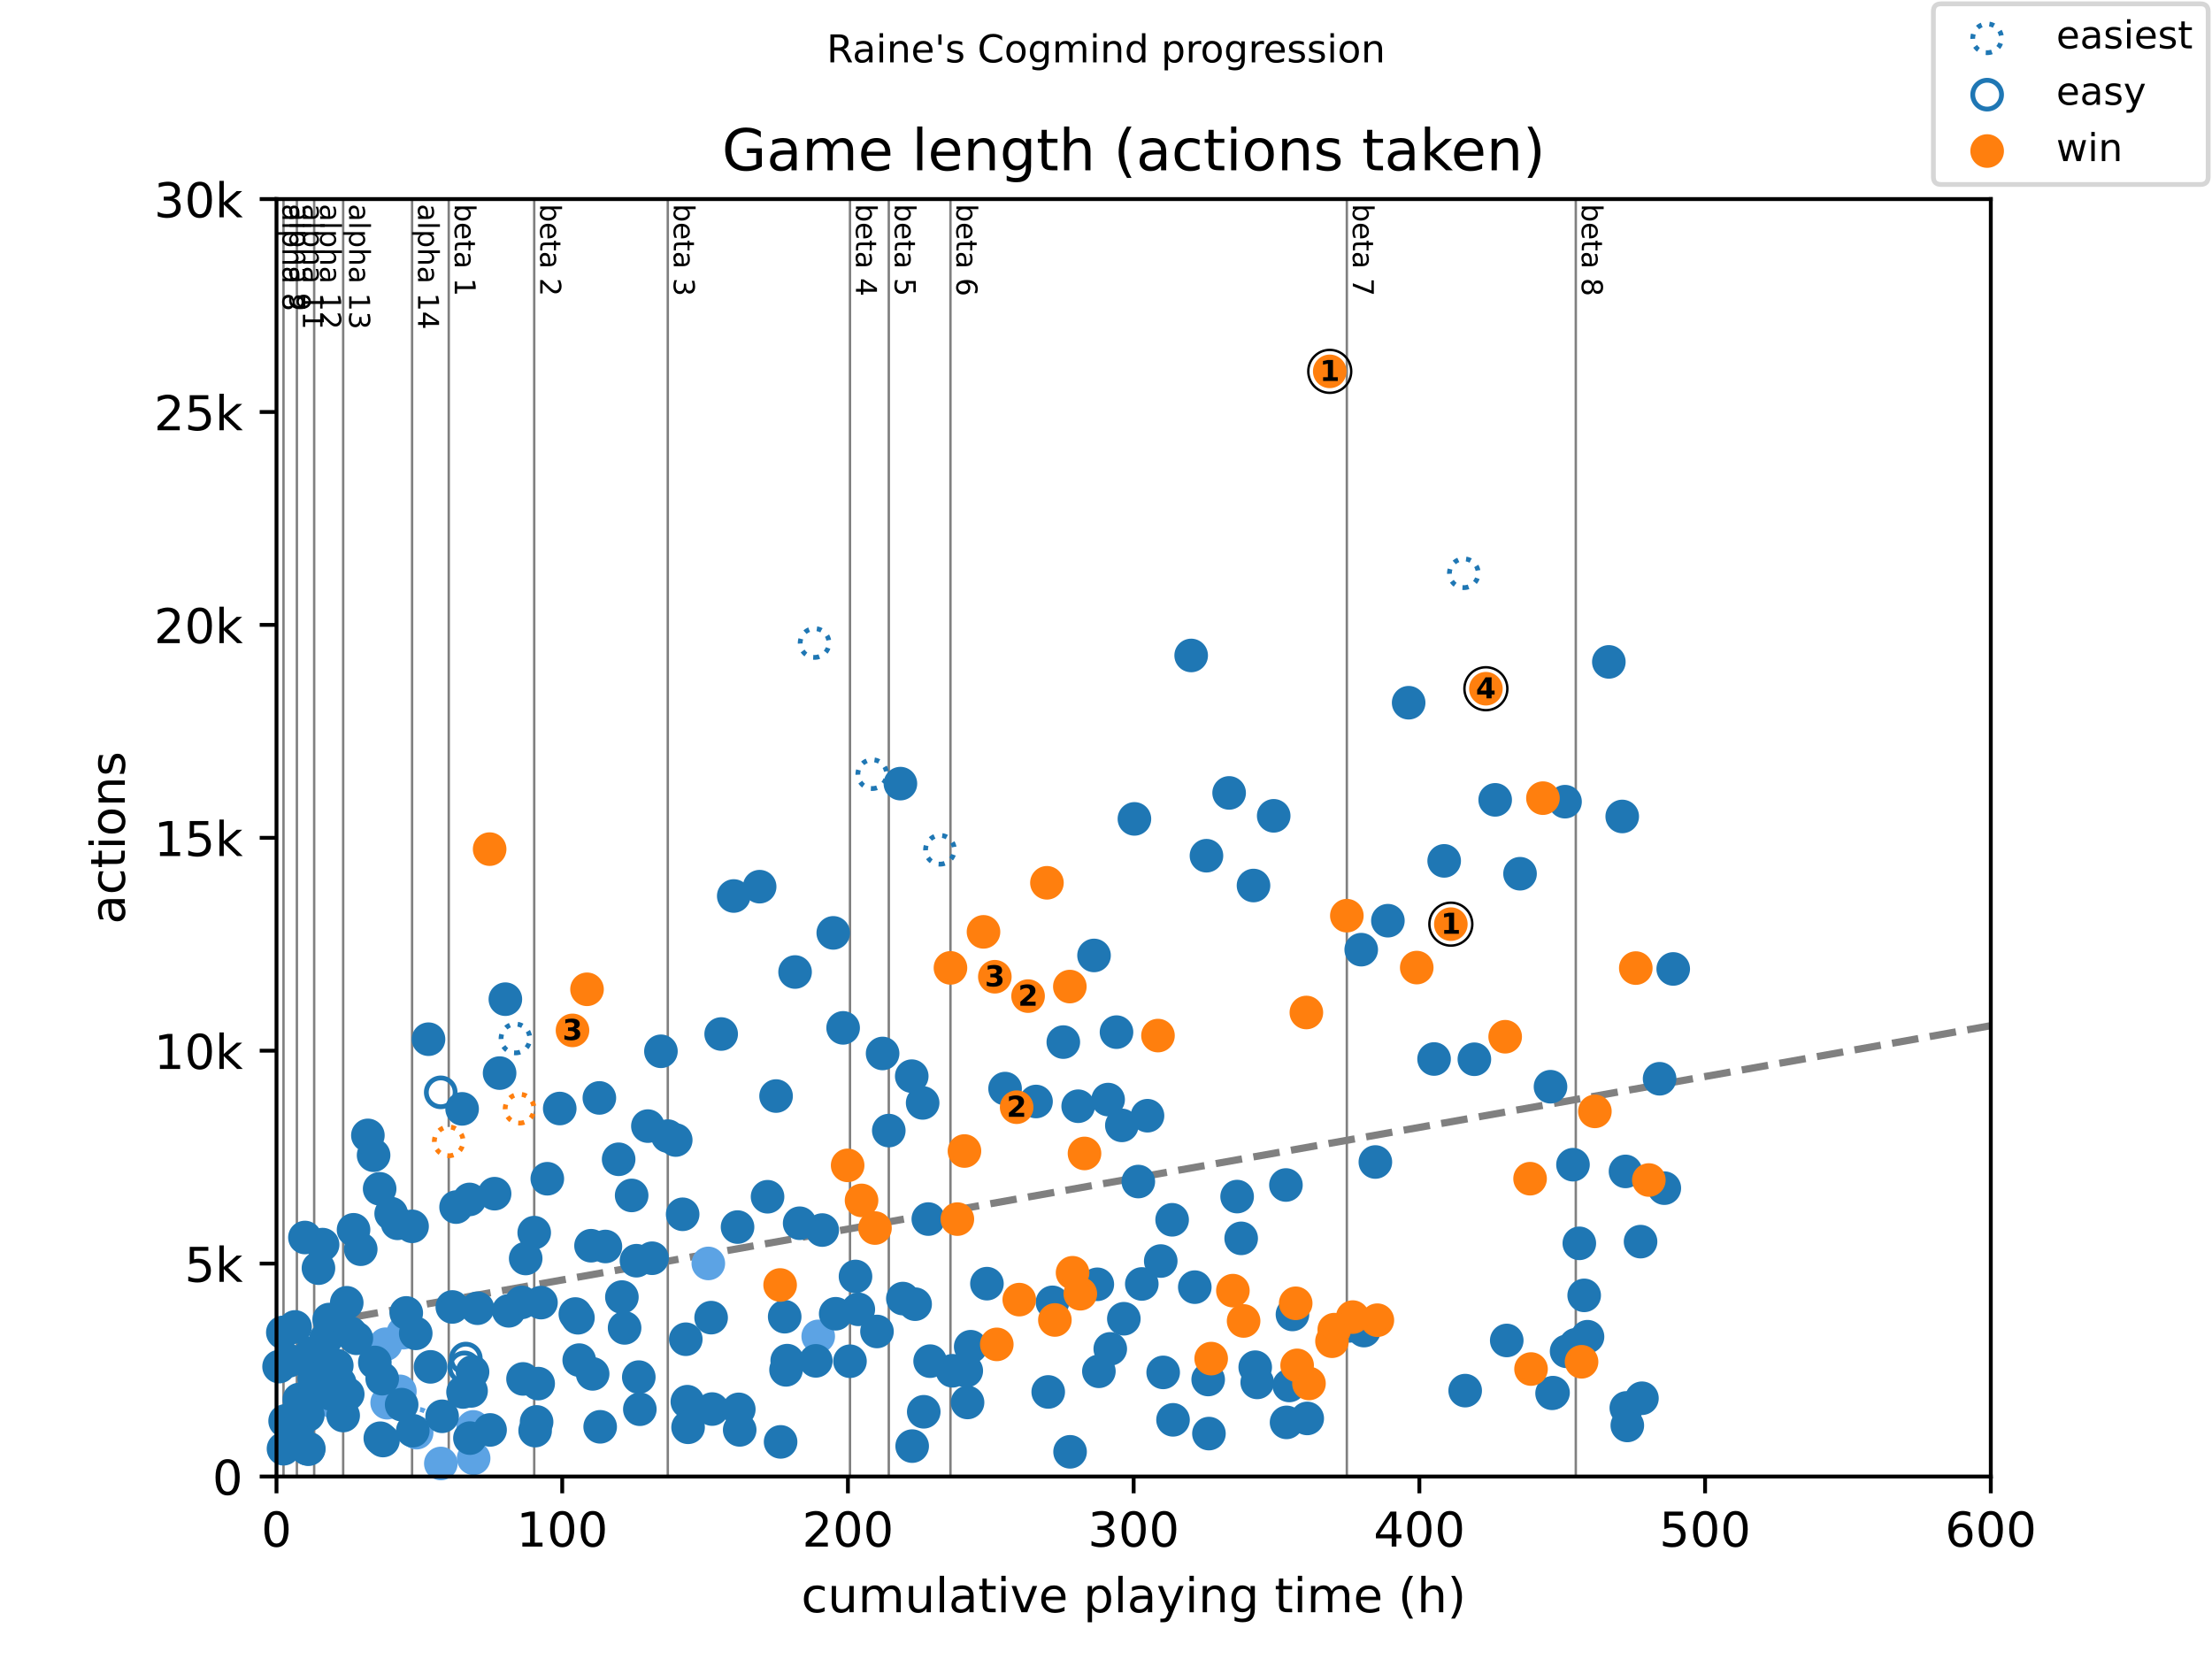 <?xml version="1.0" encoding="utf-8" standalone="no"?>
<!DOCTYPE svg PUBLIC "-//W3C//DTD SVG 1.1//EN"
  "http://www.w3.org/Graphics/SVG/1.1/DTD/svg11.dtd">
<!-- Created with matplotlib (https://matplotlib.org/) -->
<svg height="345.6pt" version="1.1" viewBox="0 0 460.8 345.6" width="460.8pt" xmlns="http://www.w3.org/2000/svg" xmlns:xlink="http://www.w3.org/1999/xlink">
 <defs>
  <style type="text/css">
*{stroke-linecap:butt;stroke-linejoin:round;}
  </style>
 </defs>
 <g id="figure_1">
  <g id="patch_1">
   <path d="M 0 345.6 
L 460.8 345.6 
L 460.8 0 
L 0 0 
z
" style="fill:#ffffff;"/>
  </g>
  <g id="axes_1">
   <g id="patch_2">
    <path d="M 57.6 307.584 
L 414.72 307.584 
L 414.72 41.472 
L 57.6 41.472 
z
" style="fill:#ffffff;"/>
   </g>
   <g id="line2d_1">
    <path clip-path="url(#pbf9fe83ea6)" d="M 57.6 277.229 
L 414.72 213.665 
" style="fill:none;stroke:#808080;stroke-dasharray:5.55,2.4;stroke-dashoffset:0;stroke-width:1.5;"/>
   </g>
   <g id="line2d_2">
    <path clip-path="url(#pbf9fe83ea6)" d="M 59.058 307.584 
L 59.058 41.472 
" style="fill:none;stroke:#808080;stroke-linecap:square;stroke-width:0.5;"/>
   </g>
   <g id="line2d_3">
    <path clip-path="url(#pbf9fe83ea6)" d="M 61.846 307.584 
L 61.846 41.472 
" style="fill:none;stroke:#808080;stroke-linecap:square;stroke-width:0.5;"/>
   </g>
   <g id="line2d_4">
    <path clip-path="url(#pbf9fe83ea6)" d="M 65.447 307.584 
L 65.447 41.472 
" style="fill:none;stroke:#808080;stroke-linecap:square;stroke-width:0.5;"/>
   </g>
   <g id="line2d_5">
    <path clip-path="url(#pbf9fe83ea6)" d="M 71.488 307.584 
L 71.488 41.472 
" style="fill:none;stroke:#808080;stroke-linecap:square;stroke-width:0.5;"/>
   </g>
   <g id="line2d_6">
    <path clip-path="url(#pbf9fe83ea6)" d="M 85.842 307.584 
L 85.842 41.472 
" style="fill:none;stroke:#808080;stroke-linecap:square;stroke-width:0.5;"/>
   </g>
   <g id="line2d_7">
    <path clip-path="url(#pbf9fe83ea6)" d="M 93.481 307.584 
L 93.481 41.472 
" style="fill:none;stroke:#808080;stroke-linecap:square;stroke-width:0.5;"/>
   </g>
   <g id="line2d_8">
    <path clip-path="url(#pbf9fe83ea6)" d="M 111.287 307.584 
L 111.287 41.472 
" style="fill:none;stroke:#808080;stroke-linecap:square;stroke-width:0.5;"/>
   </g>
   <g id="line2d_9">
    <path clip-path="url(#pbf9fe83ea6)" d="M 139.113 307.584 
L 139.113 41.472 
" style="fill:none;stroke:#808080;stroke-linecap:square;stroke-width:0.5;"/>
   </g>
   <g id="line2d_10">
    <path clip-path="url(#pbf9fe83ea6)" d="M 177.067 307.584 
L 177.067 41.472 
" style="fill:none;stroke:#808080;stroke-linecap:square;stroke-width:0.5;"/>
   </g>
   <g id="line2d_11">
    <path clip-path="url(#pbf9fe83ea6)" d="M 185.151 307.584 
L 185.151 41.472 
" style="fill:none;stroke:#808080;stroke-linecap:square;stroke-width:0.5;"/>
   </g>
   <g id="line2d_12">
    <path clip-path="url(#pbf9fe83ea6)" d="M 197.998 307.584 
L 197.998 41.472 
" style="fill:none;stroke:#808080;stroke-linecap:square;stroke-width:0.5;"/>
   </g>
   <g id="line2d_13">
    <path clip-path="url(#pbf9fe83ea6)" d="M 280.572 307.584 
L 280.572 41.472 
" style="fill:none;stroke:#808080;stroke-linecap:square;stroke-width:0.5;"/>
   </g>
   <g id="line2d_14">
    <path clip-path="url(#pbf9fe83ea6)" d="M 328.267 307.584 
L 328.267 41.472 
" style="fill:none;stroke:#808080;stroke-linecap:square;stroke-width:0.5;"/>
   </g>
   <g id="text_1">
    <!-- alpha 8 -->
    <defs>
     <path d="M 34.281 27.484 
Q 23.391 27.484 19.188 25 
Q 14.984 22.516 14.984 16.5 
Q 14.984 11.719 18.141 8.906 
Q 21.297 6.109 26.703 6.109 
Q 34.188 6.109 38.703 11.406 
Q 43.219 16.703 43.219 25.484 
L 43.219 27.484 
z
M 52.203 31.203 
L 52.203 0 
L 43.219 0 
L 43.219 8.297 
Q 40.141 3.328 35.547 0.953 
Q 30.953 -1.422 24.312 -1.422 
Q 15.922 -1.422 10.953 3.297 
Q 6 8.016 6 15.922 
Q 6 25.141 12.172 29.828 
Q 18.359 34.516 30.609 34.516 
L 43.219 34.516 
L 43.219 35.406 
Q 43.219 41.609 39.141 45 
Q 35.062 48.391 27.688 48.391 
Q 23 48.391 18.547 47.266 
Q 14.109 46.141 10.016 43.891 
L 10.016 52.203 
Q 14.938 54.109 19.578 55.047 
Q 24.219 56 28.609 56 
Q 40.484 56 46.344 49.844 
Q 52.203 43.703 52.203 31.203 
z
" id="DejaVuSans-97"/>
     <path d="M 9.422 75.984 
L 18.406 75.984 
L 18.406 0 
L 9.422 0 
z
" id="DejaVuSans-108"/>
     <path d="M 18.109 8.203 
L 18.109 -20.797 
L 9.078 -20.797 
L 9.078 54.688 
L 18.109 54.688 
L 18.109 46.391 
Q 20.953 51.266 25.266 53.625 
Q 29.594 56 35.594 56 
Q 45.562 56 51.781 48.094 
Q 58.016 40.188 58.016 27.297 
Q 58.016 14.406 51.781 6.484 
Q 45.562 -1.422 35.594 -1.422 
Q 29.594 -1.422 25.266 0.953 
Q 20.953 3.328 18.109 8.203 
z
M 48.688 27.297 
Q 48.688 37.203 44.609 42.844 
Q 40.531 48.484 33.406 48.484 
Q 26.266 48.484 22.188 42.844 
Q 18.109 37.203 18.109 27.297 
Q 18.109 17.391 22.188 11.75 
Q 26.266 6.109 33.406 6.109 
Q 40.531 6.109 44.609 11.75 
Q 48.688 17.391 48.688 27.297 
z
" id="DejaVuSans-112"/>
     <path d="M 54.891 33.016 
L 54.891 0 
L 45.906 0 
L 45.906 32.719 
Q 45.906 40.484 42.875 44.328 
Q 39.844 48.188 33.797 48.188 
Q 26.516 48.188 22.312 43.547 
Q 18.109 38.922 18.109 30.906 
L 18.109 0 
L 9.078 0 
L 9.078 75.984 
L 18.109 75.984 
L 18.109 46.188 
Q 21.344 51.125 25.703 53.562 
Q 30.078 56 35.797 56 
Q 45.219 56 50.047 50.172 
Q 54.891 44.344 54.891 33.016 
z
" id="DejaVuSans-104"/>
     <path id="DejaVuSans-32"/>
     <path d="M 31.781 34.625 
Q 24.75 34.625 20.719 30.859 
Q 16.703 27.094 16.703 20.516 
Q 16.703 13.922 20.719 10.156 
Q 24.75 6.391 31.781 6.391 
Q 38.812 6.391 42.859 10.172 
Q 46.922 13.969 46.922 20.516 
Q 46.922 27.094 42.891 30.859 
Q 38.875 34.625 31.781 34.625 
z
M 21.922 38.812 
Q 15.578 40.375 12.031 44.719 
Q 8.5 49.078 8.5 55.328 
Q 8.5 64.062 14.719 69.141 
Q 20.953 74.219 31.781 74.219 
Q 42.672 74.219 48.875 69.141 
Q 55.078 64.062 55.078 55.328 
Q 55.078 49.078 51.531 44.719 
Q 48 40.375 41.703 38.812 
Q 48.828 37.156 52.797 32.312 
Q 56.781 27.484 56.781 20.516 
Q 56.781 9.906 50.312 4.234 
Q 43.844 -1.422 31.781 -1.422 
Q 19.734 -1.422 13.25 4.234 
Q 6.781 9.906 6.781 20.516 
Q 6.781 27.484 10.781 32.312 
Q 14.797 37.156 21.922 38.812 
z
M 18.312 54.391 
Q 18.312 48.734 21.844 45.562 
Q 25.391 42.391 31.781 42.391 
Q 38.141 42.391 41.719 45.562 
Q 45.312 48.734 45.312 54.391 
Q 45.312 60.062 41.719 63.234 
Q 38.141 66.406 31.781 66.406 
Q 25.391 66.406 21.844 63.234 
Q 18.312 60.062 18.312 54.391 
z
" id="DejaVuSans-56"/>
    </defs>
    <g transform="translate(58.848 42.472)rotate(-270)scale(0.06 -0.06)">
     <use xlink:href="#DejaVuSans-97"/>
     <use x="61.279" xlink:href="#DejaVuSans-108"/>
     <use x="89.062" xlink:href="#DejaVuSans-112"/>
     <use x="152.539" xlink:href="#DejaVuSans-104"/>
     <use x="215.918" xlink:href="#DejaVuSans-97"/>
     <use x="277.197" xlink:href="#DejaVuSans-32"/>
     <use x="308.984" xlink:href="#DejaVuSans-56"/>
    </g>
   </g>
   <g id="text_2">
    <!-- alpha 9 -->
    <defs>
     <path d="M 10.984 1.516 
L 10.984 10.5 
Q 14.703 8.734 18.5 7.812 
Q 22.312 6.891 25.984 6.891 
Q 35.75 6.891 40.891 13.453 
Q 46.047 20.016 46.781 33.406 
Q 43.953 29.203 39.594 26.953 
Q 35.25 24.703 29.984 24.703 
Q 19.047 24.703 12.672 31.312 
Q 6.297 37.938 6.297 49.422 
Q 6.297 60.641 12.938 67.422 
Q 19.578 74.219 30.609 74.219 
Q 43.266 74.219 49.922 64.516 
Q 56.594 54.828 56.594 36.375 
Q 56.594 19.141 48.406 8.859 
Q 40.234 -1.422 26.422 -1.422 
Q 22.703 -1.422 18.891 -0.688 
Q 15.094 0.047 10.984 1.516 
z
M 30.609 32.422 
Q 37.25 32.422 41.125 36.953 
Q 45.016 41.5 45.016 49.422 
Q 45.016 57.281 41.125 61.844 
Q 37.25 66.406 30.609 66.406 
Q 23.969 66.406 20.094 61.844 
Q 16.219 57.281 16.219 49.422 
Q 16.219 41.5 20.094 36.953 
Q 23.969 32.422 30.609 32.422 
z
" id="DejaVuSans-57"/>
    </defs>
    <g transform="translate(60.306 42.472)rotate(-270)scale(0.06 -0.06)">
     <use xlink:href="#DejaVuSans-97"/>
     <use x="61.279" xlink:href="#DejaVuSans-108"/>
     <use x="89.062" xlink:href="#DejaVuSans-112"/>
     <use x="152.539" xlink:href="#DejaVuSans-104"/>
     <use x="215.918" xlink:href="#DejaVuSans-97"/>
     <use x="277.197" xlink:href="#DejaVuSans-32"/>
     <use x="308.984" xlink:href="#DejaVuSans-57"/>
    </g>
   </g>
   <g id="text_3">
    <!-- alpha 11 -->
    <defs>
     <path d="M 12.406 8.297 
L 28.516 8.297 
L 28.516 63.922 
L 10.984 60.406 
L 10.984 69.391 
L 28.422 72.906 
L 38.281 72.906 
L 38.281 8.297 
L 54.391 8.297 
L 54.391 0 
L 12.406 0 
z
" id="DejaVuSans-49"/>
    </defs>
    <g transform="translate(63.094 42.472)rotate(-270)scale(0.06 -0.06)">
     <use xlink:href="#DejaVuSans-97"/>
     <use x="61.279" xlink:href="#DejaVuSans-108"/>
     <use x="89.062" xlink:href="#DejaVuSans-112"/>
     <use x="152.539" xlink:href="#DejaVuSans-104"/>
     <use x="215.918" xlink:href="#DejaVuSans-97"/>
     <use x="277.197" xlink:href="#DejaVuSans-32"/>
     <use x="308.984" xlink:href="#DejaVuSans-49"/>
     <use x="372.607" xlink:href="#DejaVuSans-49"/>
    </g>
   </g>
   <g id="text_4">
    <!-- alpha 12 -->
    <defs>
     <path d="M 19.188 8.297 
L 53.609 8.297 
L 53.609 0 
L 7.328 0 
L 7.328 8.297 
Q 12.938 14.109 22.625 23.891 
Q 32.328 33.688 34.812 36.531 
Q 39.547 41.844 41.422 45.531 
Q 43.312 49.219 43.312 52.781 
Q 43.312 58.594 39.234 62.25 
Q 35.156 65.922 28.609 65.922 
Q 23.969 65.922 18.812 64.312 
Q 13.672 62.703 7.812 59.422 
L 7.812 69.391 
Q 13.766 71.781 18.938 73 
Q 24.125 74.219 28.422 74.219 
Q 39.75 74.219 46.484 68.547 
Q 53.219 62.891 53.219 53.422 
Q 53.219 48.922 51.531 44.891 
Q 49.859 40.875 45.406 35.406 
Q 44.188 33.984 37.641 27.219 
Q 31.109 20.453 19.188 8.297 
z
" id="DejaVuSans-50"/>
    </defs>
    <g transform="translate(66.695 42.472)rotate(-270)scale(0.06 -0.06)">
     <use xlink:href="#DejaVuSans-97"/>
     <use x="61.279" xlink:href="#DejaVuSans-108"/>
     <use x="89.062" xlink:href="#DejaVuSans-112"/>
     <use x="152.539" xlink:href="#DejaVuSans-104"/>
     <use x="215.918" xlink:href="#DejaVuSans-97"/>
     <use x="277.197" xlink:href="#DejaVuSans-32"/>
     <use x="308.984" xlink:href="#DejaVuSans-49"/>
     <use x="372.607" xlink:href="#DejaVuSans-50"/>
    </g>
   </g>
   <g id="text_5">
    <!-- alpha 13 -->
    <defs>
     <path d="M 40.578 39.312 
Q 47.656 37.797 51.625 33 
Q 55.609 28.219 55.609 21.188 
Q 55.609 10.406 48.188 4.484 
Q 40.766 -1.422 27.094 -1.422 
Q 22.516 -1.422 17.656 -0.516 
Q 12.797 0.391 7.625 2.203 
L 7.625 11.719 
Q 11.719 9.328 16.594 8.109 
Q 21.484 6.891 26.812 6.891 
Q 36.078 6.891 40.938 10.547 
Q 45.797 14.203 45.797 21.188 
Q 45.797 27.641 41.281 31.266 
Q 36.766 34.906 28.719 34.906 
L 20.219 34.906 
L 20.219 43.016 
L 29.109 43.016 
Q 36.375 43.016 40.234 45.922 
Q 44.094 48.828 44.094 54.297 
Q 44.094 59.906 40.109 62.906 
Q 36.141 65.922 28.719 65.922 
Q 24.656 65.922 20.016 65.031 
Q 15.375 64.156 9.812 62.312 
L 9.812 71.094 
Q 15.438 72.656 20.344 73.438 
Q 25.25 74.219 29.594 74.219 
Q 40.828 74.219 47.359 69.109 
Q 53.906 64.016 53.906 55.328 
Q 53.906 49.266 50.438 45.094 
Q 46.969 40.922 40.578 39.312 
z
" id="DejaVuSans-51"/>
    </defs>
    <g transform="translate(72.736 42.472)rotate(-270)scale(0.06 -0.06)">
     <use xlink:href="#DejaVuSans-97"/>
     <use x="61.279" xlink:href="#DejaVuSans-108"/>
     <use x="89.062" xlink:href="#DejaVuSans-112"/>
     <use x="152.539" xlink:href="#DejaVuSans-104"/>
     <use x="215.918" xlink:href="#DejaVuSans-97"/>
     <use x="277.197" xlink:href="#DejaVuSans-32"/>
     <use x="308.984" xlink:href="#DejaVuSans-49"/>
     <use x="372.607" xlink:href="#DejaVuSans-51"/>
    </g>
   </g>
   <g id="text_6">
    <!-- alpha 14 -->
    <defs>
     <path d="M 37.797 64.312 
L 12.891 25.391 
L 37.797 25.391 
z
M 35.203 72.906 
L 47.609 72.906 
L 47.609 25.391 
L 58.016 25.391 
L 58.016 17.188 
L 47.609 17.188 
L 47.609 0 
L 37.797 0 
L 37.797 17.188 
L 4.891 17.188 
L 4.891 26.703 
z
" id="DejaVuSans-52"/>
    </defs>
    <g transform="translate(87.09 42.472)rotate(-270)scale(0.06 -0.06)">
     <use xlink:href="#DejaVuSans-97"/>
     <use x="61.279" xlink:href="#DejaVuSans-108"/>
     <use x="89.062" xlink:href="#DejaVuSans-112"/>
     <use x="152.539" xlink:href="#DejaVuSans-104"/>
     <use x="215.918" xlink:href="#DejaVuSans-97"/>
     <use x="277.197" xlink:href="#DejaVuSans-32"/>
     <use x="308.984" xlink:href="#DejaVuSans-49"/>
     <use x="372.607" xlink:href="#DejaVuSans-52"/>
    </g>
   </g>
   <g id="text_7">
    <!-- beta 1 -->
    <defs>
     <path d="M 48.688 27.297 
Q 48.688 37.203 44.609 42.844 
Q 40.531 48.484 33.406 48.484 
Q 26.266 48.484 22.188 42.844 
Q 18.109 37.203 18.109 27.297 
Q 18.109 17.391 22.188 11.75 
Q 26.266 6.109 33.406 6.109 
Q 40.531 6.109 44.609 11.75 
Q 48.688 17.391 48.688 27.297 
z
M 18.109 46.391 
Q 20.953 51.266 25.266 53.625 
Q 29.594 56 35.594 56 
Q 45.562 56 51.781 48.094 
Q 58.016 40.188 58.016 27.297 
Q 58.016 14.406 51.781 6.484 
Q 45.562 -1.422 35.594 -1.422 
Q 29.594 -1.422 25.266 0.953 
Q 20.953 3.328 18.109 8.203 
L 18.109 0 
L 9.078 0 
L 9.078 75.984 
L 18.109 75.984 
z
" id="DejaVuSans-98"/>
     <path d="M 56.203 29.594 
L 56.203 25.203 
L 14.891 25.203 
Q 15.484 15.922 20.484 11.062 
Q 25.484 6.203 34.422 6.203 
Q 39.594 6.203 44.453 7.469 
Q 49.312 8.734 54.109 11.281 
L 54.109 2.781 
Q 49.266 0.734 44.188 -0.344 
Q 39.109 -1.422 33.891 -1.422 
Q 20.797 -1.422 13.156 6.188 
Q 5.516 13.812 5.516 26.812 
Q 5.516 40.234 12.766 48.109 
Q 20.016 56 32.328 56 
Q 43.359 56 49.781 48.891 
Q 56.203 41.797 56.203 29.594 
z
M 47.219 32.234 
Q 47.125 39.594 43.094 43.984 
Q 39.062 48.391 32.422 48.391 
Q 24.906 48.391 20.391 44.141 
Q 15.875 39.891 15.188 32.172 
z
" id="DejaVuSans-101"/>
     <path d="M 18.312 70.219 
L 18.312 54.688 
L 36.812 54.688 
L 36.812 47.703 
L 18.312 47.703 
L 18.312 18.016 
Q 18.312 11.328 20.141 9.422 
Q 21.969 7.516 27.594 7.516 
L 36.812 7.516 
L 36.812 0 
L 27.594 0 
Q 17.188 0 13.234 3.875 
Q 9.281 7.766 9.281 18.016 
L 9.281 47.703 
L 2.688 47.703 
L 2.688 54.688 
L 9.281 54.688 
L 9.281 70.219 
z
" id="DejaVuSans-116"/>
    </defs>
    <g transform="translate(94.728 42.472)rotate(-270)scale(0.06 -0.06)">
     <use xlink:href="#DejaVuSans-98"/>
     <use x="63.477" xlink:href="#DejaVuSans-101"/>
     <use x="125" xlink:href="#DejaVuSans-116"/>
     <use x="164.209" xlink:href="#DejaVuSans-97"/>
     <use x="225.488" xlink:href="#DejaVuSans-32"/>
     <use x="257.275" xlink:href="#DejaVuSans-49"/>
    </g>
   </g>
   <g id="text_8">
    <!-- beta 2 -->
    <g transform="translate(112.535 42.472)rotate(-270)scale(0.06 -0.06)">
     <use xlink:href="#DejaVuSans-98"/>
     <use x="63.477" xlink:href="#DejaVuSans-101"/>
     <use x="125" xlink:href="#DejaVuSans-116"/>
     <use x="164.209" xlink:href="#DejaVuSans-97"/>
     <use x="225.488" xlink:href="#DejaVuSans-32"/>
     <use x="257.275" xlink:href="#DejaVuSans-50"/>
    </g>
   </g>
   <g id="text_9">
    <!-- beta 3 -->
    <g transform="translate(140.36 42.472)rotate(-270)scale(0.06 -0.06)">
     <use xlink:href="#DejaVuSans-98"/>
     <use x="63.477" xlink:href="#DejaVuSans-101"/>
     <use x="125" xlink:href="#DejaVuSans-116"/>
     <use x="164.209" xlink:href="#DejaVuSans-97"/>
     <use x="225.488" xlink:href="#DejaVuSans-32"/>
     <use x="257.275" xlink:href="#DejaVuSans-51"/>
    </g>
   </g>
   <g id="text_10">
    <!-- beta 4 -->
    <g transform="translate(178.314 42.472)rotate(-270)scale(0.06 -0.06)">
     <use xlink:href="#DejaVuSans-98"/>
     <use x="63.477" xlink:href="#DejaVuSans-101"/>
     <use x="125" xlink:href="#DejaVuSans-116"/>
     <use x="164.209" xlink:href="#DejaVuSans-97"/>
     <use x="225.488" xlink:href="#DejaVuSans-32"/>
     <use x="257.275" xlink:href="#DejaVuSans-52"/>
    </g>
   </g>
   <g id="text_11">
    <!-- beta 5 -->
    <defs>
     <path d="M 10.797 72.906 
L 49.516 72.906 
L 49.516 64.594 
L 19.828 64.594 
L 19.828 46.734 
Q 21.969 47.469 24.109 47.828 
Q 26.266 48.188 28.422 48.188 
Q 40.625 48.188 47.75 41.5 
Q 54.891 34.812 54.891 23.391 
Q 54.891 11.625 47.562 5.094 
Q 40.234 -1.422 26.906 -1.422 
Q 22.312 -1.422 17.547 -0.641 
Q 12.797 0.141 7.719 1.703 
L 7.719 11.625 
Q 12.109 9.234 16.797 8.062 
Q 21.484 6.891 26.703 6.891 
Q 35.156 6.891 40.078 11.328 
Q 45.016 15.766 45.016 23.391 
Q 45.016 31 40.078 35.438 
Q 35.156 39.891 26.703 39.891 
Q 22.75 39.891 18.812 39.016 
Q 14.891 38.141 10.797 36.281 
z
" id="DejaVuSans-53"/>
    </defs>
    <g transform="translate(186.399 42.472)rotate(-270)scale(0.06 -0.06)">
     <use xlink:href="#DejaVuSans-98"/>
     <use x="63.477" xlink:href="#DejaVuSans-101"/>
     <use x="125" xlink:href="#DejaVuSans-116"/>
     <use x="164.209" xlink:href="#DejaVuSans-97"/>
     <use x="225.488" xlink:href="#DejaVuSans-32"/>
     <use x="257.275" xlink:href="#DejaVuSans-53"/>
    </g>
   </g>
   <g id="text_12">
    <!-- beta 6 -->
    <defs>
     <path d="M 33.016 40.375 
Q 26.375 40.375 22.484 35.828 
Q 18.609 31.297 18.609 23.391 
Q 18.609 15.531 22.484 10.953 
Q 26.375 6.391 33.016 6.391 
Q 39.656 6.391 43.531 10.953 
Q 47.406 15.531 47.406 23.391 
Q 47.406 31.297 43.531 35.828 
Q 39.656 40.375 33.016 40.375 
z
M 52.594 71.297 
L 52.594 62.312 
Q 48.875 64.062 45.094 64.984 
Q 41.312 65.922 37.594 65.922 
Q 27.828 65.922 22.672 59.328 
Q 17.531 52.734 16.797 39.406 
Q 19.672 43.656 24.016 45.922 
Q 28.375 48.188 33.594 48.188 
Q 44.578 48.188 50.953 41.516 
Q 57.328 34.859 57.328 23.391 
Q 57.328 12.156 50.688 5.359 
Q 44.047 -1.422 33.016 -1.422 
Q 20.359 -1.422 13.672 8.266 
Q 6.984 17.969 6.984 36.375 
Q 6.984 53.656 15.188 63.938 
Q 23.391 74.219 37.203 74.219 
Q 40.922 74.219 44.703 73.484 
Q 48.484 72.75 52.594 71.297 
z
" id="DejaVuSans-54"/>
    </defs>
    <g transform="translate(199.246 42.472)rotate(-270)scale(0.06 -0.06)">
     <use xlink:href="#DejaVuSans-98"/>
     <use x="63.477" xlink:href="#DejaVuSans-101"/>
     <use x="125" xlink:href="#DejaVuSans-116"/>
     <use x="164.209" xlink:href="#DejaVuSans-97"/>
     <use x="225.488" xlink:href="#DejaVuSans-32"/>
     <use x="257.275" xlink:href="#DejaVuSans-54"/>
    </g>
   </g>
   <g id="text_13">
    <!-- beta 7 -->
    <defs>
     <path d="M 8.203 72.906 
L 55.078 72.906 
L 55.078 68.703 
L 28.609 0 
L 18.312 0 
L 43.219 64.594 
L 8.203 64.594 
z
" id="DejaVuSans-55"/>
    </defs>
    <g transform="translate(281.82 42.472)rotate(-270)scale(0.06 -0.06)">
     <use xlink:href="#DejaVuSans-98"/>
     <use x="63.477" xlink:href="#DejaVuSans-101"/>
     <use x="125" xlink:href="#DejaVuSans-116"/>
     <use x="164.209" xlink:href="#DejaVuSans-97"/>
     <use x="225.488" xlink:href="#DejaVuSans-32"/>
     <use x="257.275" xlink:href="#DejaVuSans-55"/>
    </g>
   </g>
   <g id="text_14">
    <!-- beta 8 -->
    <g transform="translate(329.515 42.472)rotate(-270)scale(0.06 -0.06)">
     <use xlink:href="#DejaVuSans-98"/>
     <use x="63.477" xlink:href="#DejaVuSans-101"/>
     <use x="125" xlink:href="#DejaVuSans-116"/>
     <use x="164.209" xlink:href="#DejaVuSans-97"/>
     <use x="225.488" xlink:href="#DejaVuSans-32"/>
     <use x="257.275" xlink:href="#DejaVuSans-56"/>
    </g>
   </g>
   <g id="PathCollection_1">
    <path d="M 87.023 299.585 
C 87.818 299.585 88.581 299.269 89.144 298.706 
C 89.707 298.143 90.023 297.38 90.023 296.585 
C 90.023 295.789 89.707 295.026 89.144 294.463 
C 88.581 293.901 87.818 293.585 87.023 293.585 
C 86.227 293.585 85.464 293.901 84.901 294.463 
C 84.339 295.026 84.023 295.789 84.023 296.585 
C 84.023 297.38 84.339 298.143 84.901 298.706 
C 85.464 299.269 86.227 299.585 87.023 299.585 
z
" style="fill:none;stroke:#5ca3e4;stroke-dasharray:1,1.65;stroke-dashoffset:0;"/>
   </g>
   <g id="PathCollection_2">
    <defs>
     <path d="M 0 3 
C 0.796 3 1.559 2.684 2.121 2.121 
C 2.684 1.559 3 0.796 3 0 
C 3 -0.796 2.684 -1.559 2.121 -2.121 
C 1.559 -2.684 0.796 -3 0 -3 
C -0.796 -3 -1.559 -2.684 -2.121 -2.121 
C -2.684 -1.559 -3 -0.796 -3 0 
C -3 0.796 -2.684 1.559 -2.121 2.121 
C -1.559 2.684 -0.796 3 0 3 
z
" id="C0_0_e85a6bf4df"/>
    </defs>
    <use style="fill:none;stroke:#1f77b4;stroke-dasharray:1,1.65;stroke-dashoffset:0;" x="107.379" xlink:href="#C0_0_e85a6bf4df" y="216.334"/>
    <use style="fill:none;stroke:#1f77b4;stroke-dasharray:1,1.65;stroke-dashoffset:0;" x="169.696" xlink:href="#C0_0_e85a6bf4df" y="133.946"/>
    <use style="fill:none;stroke:#1f77b4;stroke-dasharray:1,1.65;stroke-dashoffset:0;" x="181.709" xlink:href="#C0_0_e85a6bf4df" y="161.267"/>
    <use style="fill:none;stroke:#1f77b4;stroke-dasharray:1,1.65;stroke-dashoffset:0;" x="195.815" xlink:href="#C0_0_e85a6bf4df" y="177.021"/>
    <use style="fill:none;stroke:#1f77b4;stroke-dasharray:1,1.65;stroke-dashoffset:0;" x="304.945" xlink:href="#C0_0_e85a6bf4df" y="119.416"/>
   </g>
   <g id="PathCollection_3">
    <defs>
     <path d="M 0 3 
C 0.796 3 1.559 2.684 2.121 2.121 
C 2.684 1.559 3 0.796 3 0 
C 3 -0.796 2.684 -1.559 2.121 -2.121 
C 1.559 -2.684 0.796 -3 0 -3 
C -0.796 -3 -1.559 -2.684 -2.121 -2.121 
C -2.684 -1.559 -3 -0.796 -3 0 
C -3 0.796 -2.684 1.559 -2.121 2.121 
C -1.559 2.684 -0.796 3 0 3 
z
" id="C1_0_ad49c4ccec"/>
    </defs>
    <use style="fill:#ffffff;stroke:#ff7f0e;stroke-dasharray:1,1.65;stroke-dashoffset:0;" x="93.481" xlink:href="#C1_0_ad49c4ccec" y="237.765"/>
    <use style="fill:#ffffff;stroke:#ff7f0e;stroke-dasharray:1,1.65;stroke-dashoffset:0;" x="108.242" xlink:href="#C1_0_ad49c4ccec" y="230.961"/>
   </g>
   <g id="PathCollection_4">
    <defs>
     <path d="M 0 3 
C 0.796 3 1.559 2.684 2.121 2.121 
C 2.684 1.559 3 0.796 3 0 
C 3 -0.796 2.684 -1.559 2.121 -2.121 
C 1.559 -2.684 0.796 -3 0 -3 
C -0.796 -3 -1.559 -2.684 -2.121 -2.121 
C -2.684 -1.559 -3 -0.796 -3 0 
C -3 0.796 -2.684 1.559 -2.121 2.121 
C -1.559 2.684 -0.796 3 0 3 
z
" id="C2_0_ef1abc19a9"/>
    </defs>
    <use style="fill:none;stroke:#1f77b4;" x="91.814" xlink:href="#C2_0_ef1abc19a9" y="227.555"/>
    <use style="fill:none;stroke:#1f77b4;" x="96.744" xlink:href="#C2_0_ef1abc19a9" y="284.858"/>
    <use style="fill:none;stroke:#1f77b4;" x="97.042" xlink:href="#C2_0_ef1abc19a9" y="283.013"/>
   </g>
   <g id="PathCollection_5">
    <defs>
     <path d="M 0 3 
C 0.796 3 1.559 2.684 2.121 2.121 
C 2.684 1.559 3 0.796 3 0 
C 3 -0.796 2.684 -1.559 2.121 -2.121 
C 1.559 -2.684 0.796 -3 0 -3 
C -0.796 -3 -1.559 -2.684 -2.121 -2.121 
C -2.684 -1.559 -3 -0.796 -3 0 
C -3 0.796 -2.684 1.559 -2.121 2.121 
C -1.559 2.684 -0.796 3 0 3 
z
" id="m48713d1fce" style="stroke:#5ca3e4;"/>
    </defs>
    <g>
     <use style="fill:#5ca3e4;stroke:#5ca3e4;" x="69.623" xlink:href="#m48713d1fce" y="292.141"/>
     <use style="fill:#5ca3e4;stroke:#5ca3e4;" x="71.22" xlink:href="#m48713d1fce" y="289.613"/>
     <use style="fill:#5ca3e4;stroke:#5ca3e4;" x="80.317" xlink:href="#m48713d1fce" y="280.033"/>
     <use style="fill:#5ca3e4;stroke:#5ca3e4;" x="80.654" xlink:href="#m48713d1fce" y="292.212"/>
     <use style="fill:#5ca3e4;stroke:#5ca3e4;" x="83.303" xlink:href="#m48713d1fce" y="289.843"/>
     <use style="fill:#5ca3e4;stroke:#5ca3e4;" x="84.027" xlink:href="#m48713d1fce" y="277.62"/>
     <use style="fill:#5ca3e4;stroke:#5ca3e4;" x="86.795" xlink:href="#m48713d1fce" y="298.447"/>
     <use style="fill:#5ca3e4;stroke:#5ca3e4;" x="91.834" xlink:href="#m48713d1fce" y="304.87"/>
     <use style="fill:#5ca3e4;stroke:#5ca3e4;" x="98.58" xlink:href="#m48713d1fce" y="297.25"/>
     <use style="fill:#5ca3e4;stroke:#5ca3e4;" x="98.669" xlink:href="#m48713d1fce" y="303.796"/>
     <use style="fill:#5ca3e4;stroke:#5ca3e4;" x="147.555" xlink:href="#m48713d1fce" y="263.197"/>
     <use style="fill:#5ca3e4;stroke:#5ca3e4;" x="170.45" xlink:href="#m48713d1fce" y="278.392"/>
    </g>
   </g>
   <g id="PathCollection_6">
    <defs>
     <path d="M 0 3 
C 0.796 3 1.559 2.684 2.121 2.121 
C 2.684 1.559 3 0.796 3 0 
C 3 -0.796 2.684 -1.559 2.121 -2.121 
C 1.559 -2.684 0.796 -3 0 -3 
C -0.796 -3 -1.559 -2.684 -2.121 -2.121 
C -2.684 -1.559 -3 -0.796 -3 0 
C -3 0.796 -2.684 1.559 -2.121 2.121 
C -1.559 2.684 -0.796 3 0 3 
z
" id="mb727ec9f28" style="stroke:#1f77b4;"/>
    </defs>
    <g>
     <use style="fill:#1f77b4;stroke:#1f77b4;" x="58.136" xlink:href="#mb727ec9f28" y="284.689"/>
     <use style="fill:#1f77b4;stroke:#1f77b4;" x="58.919" xlink:href="#mb727ec9f28" y="277.567"/>
     <use style="fill:#1f77b4;stroke:#1f77b4;" x="59.058" xlink:href="#mb727ec9f28" y="301.8"/>
     <use style="fill:#1f77b4;stroke:#1f77b4;" x="59.396" xlink:href="#mb727ec9f28" y="296.017"/>
     <use style="fill:#1f77b4;stroke:#1f77b4;" x="59.624" xlink:href="#mb727ec9f28" y="296.044"/>
     <use style="fill:#1f77b4;stroke:#1f77b4;" x="60.259" xlink:href="#mb727ec9f28" y="283.465"/>
     <use style="fill:#1f77b4;stroke:#1f77b4;" x="60.536" xlink:href="#mb727ec9f28" y="297.09"/>
     <use style="fill:#1f77b4;stroke:#1f77b4;" x="60.745" xlink:href="#mb727ec9f28" y="300.257"/>
     <use style="fill:#1f77b4;stroke:#1f77b4;" x="60.923" xlink:href="#mb727ec9f28" y="298.598"/>
     <use style="fill:#1f77b4;stroke:#1f77b4;" x="61.469" xlink:href="#mb727ec9f28" y="276.422"/>
     <use style="fill:#1f77b4;stroke:#1f77b4;" x="61.568" xlink:href="#mb727ec9f28" y="300.159"/>
     <use style="fill:#1f77b4;stroke:#1f77b4;" x="61.846" xlink:href="#mb727ec9f28" y="294.42"/>
     <use style="fill:#1f77b4;stroke:#1f77b4;" x="62.014" xlink:href="#mb727ec9f28" y="297.427"/>
     <use style="fill:#1f77b4;stroke:#1f77b4;" x="62.352" xlink:href="#mb727ec9f28" y="291.529"/>
     <use style="fill:#1f77b4;stroke:#1f77b4;" x="63.522" xlink:href="#mb727ec9f28" y="257.794"/>
     <use style="fill:#1f77b4;stroke:#1f77b4;" x="63.85" xlink:href="#mb727ec9f28" y="291.99"/>
     <use style="fill:#1f77b4;stroke:#1f77b4;" x="63.949" xlink:href="#mb727ec9f28" y="301.783"/>
     <use style="fill:#1f77b4;stroke:#1f77b4;" x="64.127" xlink:href="#mb727ec9f28" y="294.784"/>
     <use style="fill:#1f77b4;stroke:#1f77b4;" x="64.246" xlink:href="#mb727ec9f28" y="301.889"/>
     <use style="fill:#1f77b4;stroke:#1f77b4;" x="64.336" xlink:href="#mb727ec9f28" y="301.792"/>
     <use style="fill:#1f77b4;stroke:#1f77b4;" x="64.832" xlink:href="#mb727ec9f28" y="281.922"/>
     <use style="fill:#1f77b4;stroke:#1f77b4;" x="65.447" xlink:href="#mb727ec9f28" y="287.191"/>
     <use style="fill:#1f77b4;stroke:#1f77b4;" x="66.34" xlink:href="#mb727ec9f28" y="264.181"/>
     <use style="fill:#1f77b4;stroke:#1f77b4;" x="67.203" xlink:href="#mb727ec9f28" y="259.276"/>
     <use style="fill:#1f77b4;stroke:#1f77b4;" x="67.877" xlink:href="#mb727ec9f28" y="278.959"/>
     <use style="fill:#1f77b4;stroke:#1f77b4;" x="68.572" xlink:href="#mb727ec9f28" y="274.888"/>
     <use style="fill:#1f77b4;stroke:#1f77b4;" x="68.899" xlink:href="#mb727ec9f28" y="290.384"/>
     <use style="fill:#1f77b4;stroke:#1f77b4;" x="69.296" xlink:href="#mb727ec9f28" y="288.273"/>
     <use style="fill:#1f77b4;stroke:#1f77b4;" x="70.159" xlink:href="#mb727ec9f28" y="284.477"/>
     <use style="fill:#1f77b4;stroke:#1f77b4;" x="70.764" xlink:href="#mb727ec9f28" y="288.105"/>
     <use style="fill:#1f77b4;stroke:#1f77b4;" x="71.488" xlink:href="#mb727ec9f28" y="294.882"/>
     <use style="fill:#1f77b4;stroke:#1f77b4;" x="72.232" xlink:href="#mb727ec9f28" y="271.393"/>
     <use style="fill:#1f77b4;stroke:#1f77b4;" x="72.44" xlink:href="#mb727ec9f28" y="290.429"/>
     <use style="fill:#1f77b4;stroke:#1f77b4;" x="73.016" xlink:href="#mb727ec9f28" y="277.708"/>
     <use style="fill:#1f77b4;stroke:#1f77b4;" x="73.651" xlink:href="#mb727ec9f28" y="256.189"/>
     <use style="fill:#1f77b4;stroke:#1f77b4;" x="74.236" xlink:href="#mb727ec9f28" y="278.791"/>
     <use style="fill:#1f77b4;stroke:#1f77b4;" x="75.148" xlink:href="#mb727ec9f28" y="260.234"/>
     <use style="fill:#1f77b4;stroke:#1f77b4;" x="76.636" xlink:href="#mb727ec9f28" y="236.523"/>
     <use style="fill:#1f77b4;stroke:#1f77b4;" x="77.827" xlink:href="#mb727ec9f28" y="240.657"/>
     <use style="fill:#1f77b4;stroke:#1f77b4;" x="78.085" xlink:href="#mb727ec9f28" y="283.82"/>
     <use style="fill:#1f77b4;stroke:#1f77b4;" x="79.087" xlink:href="#mb727ec9f28" y="247.647"/>
     <use style="fill:#1f77b4;stroke:#1f77b4;" x="79.226" xlink:href="#mb727ec9f28" y="299.61"/>
     <use style="fill:#1f77b4;stroke:#1f77b4;" x="79.622" xlink:href="#mb727ec9f28" y="287.209"/>
     <use style="fill:#1f77b4;stroke:#1f77b4;" x="79.781" xlink:href="#mb727ec9f28" y="300.089"/>
     <use style="fill:#1f77b4;stroke:#1f77b4;" x="81.487" xlink:href="#mb727ec9f28" y="252.818"/>
     <use style="fill:#1f77b4;stroke:#1f77b4;" x="82.827" xlink:href="#mb727ec9f28" y="254.841"/>
     <use style="fill:#1f77b4;stroke:#1f77b4;" x="83.67" xlink:href="#mb727ec9f28" y="292.611"/>
     <use style="fill:#1f77b4;stroke:#1f77b4;" x="84.632" xlink:href="#mb727ec9f28" y="273.504"/>
     <use style="fill:#1f77b4;stroke:#1f77b4;" x="85.842" xlink:href="#mb727ec9f28" y="255.47"/>
     <use style="fill:#1f77b4;stroke:#1f77b4;" x="85.991" xlink:href="#mb727ec9f28" y="298.039"/>
     <use style="fill:#1f77b4;stroke:#1f77b4;" x="86.606" xlink:href="#mb727ec9f28" y="277.762"/>
     <use style="fill:#1f77b4;stroke:#1f77b4;" x="89.265" xlink:href="#mb727ec9f28" y="216.485"/>
     <use style="fill:#1f77b4;stroke:#1f77b4;" x="89.681" xlink:href="#mb727ec9f28" y="284.743"/>
     <use style="fill:#1f77b4;stroke:#1f77b4;" x="92.102" xlink:href="#mb727ec9f28" y="295.041"/>
     <use style="fill:#1f77b4;stroke:#1f77b4;" x="94.225" xlink:href="#mb727ec9f28" y="272.262"/>
     <use style="fill:#1f77b4;stroke:#1f77b4;" x="95.008" xlink:href="#mb727ec9f28" y="251.461"/>
     <use style="fill:#1f77b4;stroke:#1f77b4;" x="96.268" xlink:href="#mb727ec9f28" y="230.997"/>
     <use style="fill:#1f77b4;stroke:#1f77b4;" x="96.457" xlink:href="#mb727ec9f28" y="289.976"/>
     <use style="fill:#1f77b4;stroke:#1f77b4;" x="97.816" xlink:href="#mb727ec9f28" y="249.864"/>
     <use style="fill:#1f77b4;stroke:#1f77b4;" x="97.895" xlink:href="#mb727ec9f28" y="299.583"/>
     <use style="fill:#1f77b4;stroke:#1f77b4;" x="98.133" xlink:href="#mb727ec9f28" y="289.754"/>
     <use style="fill:#1f77b4;stroke:#1f77b4;" x="98.441" xlink:href="#mb727ec9f28" y="285.789"/>
     <use style="fill:#1f77b4;stroke:#1f77b4;" x="99.472" xlink:href="#mb727ec9f28" y="272.528"/>
     <use style="fill:#1f77b4;stroke:#1f77b4;" x="102.091" xlink:href="#mb727ec9f28" y="297.88"/>
     <use style="fill:#1f77b4;stroke:#1f77b4;" x="103.034" xlink:href="#mb727ec9f28" y="248.667"/>
     <use style="fill:#1f77b4;stroke:#1f77b4;" x="104.075" xlink:href="#mb727ec9f28" y="223.546"/>
     <use style="fill:#1f77b4;stroke:#1f77b4;" x="105.276" xlink:href="#mb727ec9f28" y="208.147"/>
     <use style="fill:#1f77b4;stroke:#1f77b4;" x="105.98" xlink:href="#mb727ec9f28" y="273.069"/>
     <use style="fill:#1f77b4;stroke:#1f77b4;" x="108.678" xlink:href="#mb727ec9f28" y="271.313"/>
     <use style="fill:#1f77b4;stroke:#1f77b4;" x="108.956" xlink:href="#mb727ec9f28" y="287.253"/>
     <use style="fill:#1f77b4;stroke:#1f77b4;" x="109.511" xlink:href="#mb727ec9f28" y="262.168"/>
     <use style="fill:#1f77b4;stroke:#1f77b4;" x="111.287" xlink:href="#mb727ec9f28" y="256.783"/>
     <use style="fill:#1f77b4;stroke:#1f77b4;" x="111.476" xlink:href="#mb727ec9f28" y="298.022"/>
     <use style="fill:#1f77b4;stroke:#1f77b4;" x="111.783" xlink:href="#mb727ec9f28" y="296.212"/>
     <use style="fill:#1f77b4;stroke:#1f77b4;" x="112.11" xlink:href="#mb727ec9f28" y="288.229"/>
     <use style="fill:#1f77b4;stroke:#1f77b4;" x="112.696" xlink:href="#mb727ec9f28" y="271.357"/>
     <use style="fill:#1f77b4;stroke:#1f77b4;" x="114.015" xlink:href="#mb727ec9f28" y="245.553"/>
     <use style="fill:#1f77b4;stroke:#1f77b4;" x="116.604" xlink:href="#mb727ec9f28" y="230.926"/>
     <use style="fill:#1f77b4;stroke:#1f77b4;" x="119.858" xlink:href="#mb727ec9f28" y="273.735"/>
     <use style="fill:#1f77b4;stroke:#1f77b4;" x="120.394" xlink:href="#mb727ec9f28" y="274.515"/>
     <use style="fill:#1f77b4;stroke:#1f77b4;" x="120.661" xlink:href="#mb727ec9f28" y="283.341"/>
     <use style="fill:#1f77b4;stroke:#1f77b4;" x="123.122" xlink:href="#mb727ec9f28" y="259.506"/>
     <use style="fill:#1f77b4;stroke:#1f77b4;" x="123.459" xlink:href="#mb727ec9f28" y="286.206"/>
     <use style="fill:#1f77b4;stroke:#1f77b4;" x="124.858" xlink:href="#mb727ec9f28" y="228.717"/>
     <use style="fill:#1f77b4;stroke:#1f77b4;" x="125.026" xlink:href="#mb727ec9f28" y="297.232"/>
     <use style="fill:#1f77b4;stroke:#1f77b4;" x="126.117" xlink:href="#mb727ec9f28" y="259.666"/>
     <use style="fill:#1f77b4;stroke:#1f77b4;" x="128.875" xlink:href="#mb727ec9f28" y="241.5"/>
     <use style="fill:#1f77b4;stroke:#1f77b4;" x="129.55" xlink:href="#mb727ec9f28" y="270.204"/>
     <use style="fill:#1f77b4;stroke:#1f77b4;" x="130.115" xlink:href="#mb727ec9f28" y="276.626"/>
     <use style="fill:#1f77b4;stroke:#1f77b4;" x="131.583" xlink:href="#mb727ec9f28" y="249.03"/>
     <use style="fill:#1f77b4;stroke:#1f77b4;" x="132.585" xlink:href="#mb727ec9f28" y="262.629"/>
     <use style="fill:#1f77b4;stroke:#1f77b4;" x="133.071" xlink:href="#mb727ec9f28" y="286.88"/>
     <use style="fill:#1f77b4;stroke:#1f77b4;" x="133.29" xlink:href="#mb727ec9f28" y="293.569"/>
     <use style="fill:#1f77b4;stroke:#1f77b4;" x="134.966" xlink:href="#mb727ec9f28" y="234.589"/>
     <use style="fill:#1f77b4;stroke:#1f77b4;" x="135.839" xlink:href="#mb727ec9f28" y="262.114"/>
     <use style="fill:#1f77b4;stroke:#1f77b4;" x="137.684" xlink:href="#mb727ec9f28" y="219.004"/>
     <use style="fill:#1f77b4;stroke:#1f77b4;" x="139.113" xlink:href="#mb727ec9f28" y="236.674"/>
     <use style="fill:#1f77b4;stroke:#1f77b4;" x="140.769" xlink:href="#mb727ec9f28" y="237.49"/>
     <use style="fill:#1f77b4;stroke:#1f77b4;" x="142.208" xlink:href="#mb727ec9f28" y="252.96"/>
     <use style="fill:#1f77b4;stroke:#1f77b4;" x="142.862" xlink:href="#mb727ec9f28" y="278.986"/>
     <use style="fill:#1f77b4;stroke:#1f77b4;" x="143.19" xlink:href="#mb727ec9f28" y="291.999"/>
     <use style="fill:#1f77b4;stroke:#1f77b4;" x="143.339" xlink:href="#mb727ec9f28" y="297.33"/>
     <use style="fill:#1f77b4;stroke:#1f77b4;" x="148.14" xlink:href="#mb727ec9f28" y="274.489"/>
     <use style="fill:#1f77b4;stroke:#1f77b4;" x="148.358" xlink:href="#mb727ec9f28" y="293.533"/>
     <use style="fill:#1f77b4;stroke:#1f77b4;" x="150.233" xlink:href="#mb727ec9f28" y="215.403"/>
     <use style="fill:#1f77b4;stroke:#1f77b4;" x="152.852" xlink:href="#mb727ec9f28" y="186.654"/>
     <use style="fill:#1f77b4;stroke:#1f77b4;" x="153.645" xlink:href="#mb727ec9f28" y="255.621"/>
     <use style="fill:#1f77b4;stroke:#1f77b4;" x="153.903" xlink:href="#mb727ec9f28" y="293.595"/>
     <use style="fill:#1f77b4;stroke:#1f77b4;" x="154.092" xlink:href="#mb727ec9f28" y="297.871"/>
     <use style="fill:#1f77b4;stroke:#1f77b4;" x="158.248" xlink:href="#mb727ec9f28" y="184.711"/>
     <use style="fill:#1f77b4;stroke:#1f77b4;" x="159.895" xlink:href="#mb727ec9f28" y="249.305"/>
     <use style="fill:#1f77b4;stroke:#1f77b4;" x="161.671" xlink:href="#mb727ec9f28" y="228.327"/>
     <use style="fill:#1f77b4;stroke:#1f77b4;" x="162.613" xlink:href="#mb727ec9f28" y="300.372"/>
     <use style="fill:#1f77b4;stroke:#1f77b4;" x="163.466" xlink:href="#mb727ec9f28" y="274.293"/>
     <use style="fill:#1f77b4;stroke:#1f77b4;" x="163.744" xlink:href="#mb727ec9f28" y="285.364"/>
     <use style="fill:#1f77b4;stroke:#1f77b4;" x="163.992" xlink:href="#mb727ec9f28" y="283.448"/>
     <use style="fill:#1f77b4;stroke:#1f77b4;" x="165.629" xlink:href="#mb727ec9f28" y="202.488"/>
     <use style="fill:#1f77b4;stroke:#1f77b4;" x="166.581" xlink:href="#mb727ec9f28" y="254.823"/>
     <use style="fill:#1f77b4;stroke:#1f77b4;" x="169.954" xlink:href="#mb727ec9f28" y="283.492"/>
     <use style="fill:#1f77b4;stroke:#1f77b4;" x="171.283" xlink:href="#mb727ec9f28" y="256.242"/>
     <use style="fill:#1f77b4;stroke:#1f77b4;" x="173.585" xlink:href="#mb727ec9f28" y="194.336"/>
     <use style="fill:#1f77b4;stroke:#1f77b4;" x="174.091" xlink:href="#mb727ec9f28" y="273.681"/>
     <use style="fill:#1f77b4;stroke:#1f77b4;" x="175.638" xlink:href="#mb727ec9f28" y="214.125"/>
     <use style="fill:#1f77b4;stroke:#1f77b4;" x="177.067" xlink:href="#mb727ec9f28" y="283.572"/>
     <use style="fill:#1f77b4;stroke:#1f77b4;" x="178.217" xlink:href="#mb727ec9f28" y="265.911"/>
     <use style="fill:#1f77b4;stroke:#1f77b4;" x="178.803" xlink:href="#mb727ec9f28" y="272.759"/>
     <use style="fill:#1f77b4;stroke:#1f77b4;" x="182.691" xlink:href="#mb727ec9f28" y="277.371"/>
     <use style="fill:#1f77b4;stroke:#1f77b4;" x="183.862" xlink:href="#mb727ec9f28" y="219.457"/>
     <use style="fill:#1f77b4;stroke:#1f77b4;" x="185.151" xlink:href="#mb727ec9f28" y="235.521"/>
     <use style="fill:#1f77b4;stroke:#1f77b4;" x="187.572" xlink:href="#mb727ec9f28" y="163.245"/>
     <use style="fill:#1f77b4;stroke:#1f77b4;" x="188.078" xlink:href="#mb727ec9f28" y="270.515"/>
     <use style="fill:#1f77b4;stroke:#1f77b4;" x="189.933" xlink:href="#mb727ec9f28" y="224.184"/>
     <use style="fill:#1f77b4;stroke:#1f77b4;" x="190.022" xlink:href="#mb727ec9f28" y="301.251"/>
     <use style="fill:#1f77b4;stroke:#1f77b4;" x="190.637" xlink:href="#mb727ec9f28" y="271.685"/>
     <use style="fill:#1f77b4;stroke:#1f77b4;" x="192.204" xlink:href="#mb727ec9f28" y="229.755"/>
     <use style="fill:#1f77b4;stroke:#1f77b4;" x="192.433" xlink:href="#mb727ec9f28" y="294.101"/>
     <use style="fill:#1f77b4;stroke:#1f77b4;" x="193.385" xlink:href="#mb727ec9f28" y="253.954"/>
     <use style="fill:#1f77b4;stroke:#1f77b4;" x="193.762" xlink:href="#mb727ec9f28" y="283.554"/>
     <use style="fill:#1f77b4;stroke:#1f77b4;" x="198.404" xlink:href="#mb727ec9f28" y="285.559"/>
     <use style="fill:#1f77b4;stroke:#1f77b4;" x="201.291" xlink:href="#mb727ec9f28" y="285.559"/>
     <use style="fill:#1f77b4;stroke:#1f77b4;" x="201.559" xlink:href="#mb727ec9f28" y="292.158"/>
     <use style="fill:#1f77b4;stroke:#1f77b4;" x="202.214" xlink:href="#mb727ec9f28" y="280.547"/>
     <use style="fill:#1f77b4;stroke:#1f77b4;" x="205.596" xlink:href="#mb727ec9f28" y="267.41"/>
     <use style="fill:#1f77b4;stroke:#1f77b4;" x="209.376" xlink:href="#mb727ec9f28" y="226.775"/>
     <use style="fill:#1f77b4;stroke:#1f77b4;" x="215.824" xlink:href="#mb727ec9f28" y="229.462"/>
     <use style="fill:#1f77b4;stroke:#1f77b4;" x="218.364" xlink:href="#mb727ec9f28" y="289.967"/>
     <use style="fill:#1f77b4;stroke:#1f77b4;" x="219.246" xlink:href="#mb727ec9f28" y="271.304"/>
     <use style="fill:#1f77b4;stroke:#1f77b4;" x="221.508" xlink:href="#mb727ec9f28" y="217.088"/>
     <use style="fill:#1f77b4;stroke:#1f77b4;" x="222.917" xlink:href="#mb727ec9f28" y="302.439"/>
     <use style="fill:#1f77b4;stroke:#1f77b4;" x="224.603" xlink:href="#mb727ec9f28" y="230.447"/>
     <use style="fill:#1f77b4;stroke:#1f77b4;" x="227.907" xlink:href="#mb727ec9f28" y="199.037"/>
     <use style="fill:#1f77b4;stroke:#1f77b4;" x="228.591" xlink:href="#mb727ec9f28" y="267.543"/>
     <use style="fill:#1f77b4;stroke:#1f77b4;" x="228.918" xlink:href="#mb727ec9f28" y="285.665"/>
     <use style="fill:#1f77b4;stroke:#1f77b4;" x="230.843" xlink:href="#mb727ec9f28" y="229.063"/>
     <use style="fill:#1f77b4;stroke:#1f77b4;" x="231.289" xlink:href="#mb727ec9f28" y="280.991"/>
     <use style="fill:#1f77b4;stroke:#1f77b4;" x="232.589" xlink:href="#mb727ec9f28" y="215.013"/>
     <use style="fill:#1f77b4;stroke:#1f77b4;" x="233.7" xlink:href="#mb727ec9f28" y="234.439"/>
     <use style="fill:#1f77b4;stroke:#1f77b4;" x="234.116" xlink:href="#mb727ec9f28" y="274.719"/>
     <use style="fill:#1f77b4;stroke:#1f77b4;" x="236.319" xlink:href="#mb727ec9f28" y="170.59"/>
     <use style="fill:#1f77b4;stroke:#1f77b4;" x="237.132" xlink:href="#mb727ec9f28" y="246.139"/>
     <use style="fill:#1f77b4;stroke:#1f77b4;" x="237.856" xlink:href="#mb727ec9f28" y="267.472"/>
     <use style="fill:#1f77b4;stroke:#1f77b4;" x="239.047" xlink:href="#mb727ec9f28" y="232.425"/>
     <use style="fill:#1f77b4;stroke:#1f77b4;" x="241.804" xlink:href="#mb727ec9f28" y="262.7"/>
     <use style="fill:#1f77b4;stroke:#1f77b4;" x="242.31" xlink:href="#mb727ec9f28" y="285.896"/>
     <use style="fill:#1f77b4;stroke:#1f77b4;" x="244.175" xlink:href="#mb727ec9f28" y="254.104"/>
     <use style="fill:#1f77b4;stroke:#1f77b4;" x="244.364" xlink:href="#mb727ec9f28" y="295.777"/>
     <use style="fill:#1f77b4;stroke:#1f77b4;" x="248.143" xlink:href="#mb727ec9f28" y="136.545"/>
     <use style="fill:#1f77b4;stroke:#1f77b4;" x="248.897" xlink:href="#mb727ec9f28" y="268.137"/>
     <use style="fill:#1f77b4;stroke:#1f77b4;" x="251.328" xlink:href="#mb727ec9f28" y="178.262"/>
     <use style="fill:#1f77b4;stroke:#1f77b4;" x="251.685" xlink:href="#mb727ec9f28" y="287.377"/>
     <use style="fill:#1f77b4;stroke:#1f77b4;" x="251.844" xlink:href="#mb727ec9f28" y="298.643"/>
     <use style="fill:#1f77b4;stroke:#1f77b4;" x="256.05" xlink:href="#mb727ec9f28" y="165.179"/>
     <use style="fill:#1f77b4;stroke:#1f77b4;" x="257.716" xlink:href="#mb727ec9f28" y="249.27"/>
     <use style="fill:#1f77b4;stroke:#1f77b4;" x="258.559" xlink:href="#mb727ec9f28" y="257.972"/>
     <use style="fill:#1f77b4;stroke:#1f77b4;" x="261.129" xlink:href="#mb727ec9f28" y="184.472"/>
     <use style="fill:#1f77b4;stroke:#1f77b4;" x="261.486" xlink:href="#mb727ec9f28" y="284.814"/>
     <use style="fill:#1f77b4;stroke:#1f77b4;" x="261.902" xlink:href="#mb727ec9f28" y="287.98"/>
     <use style="fill:#1f77b4;stroke:#1f77b4;" x="265.335" xlink:href="#mb727ec9f28" y="169.951"/>
     <use style="fill:#1f77b4;stroke:#1f77b4;" x="267.884" xlink:href="#mb727ec9f28" y="246.857"/>
     <use style="fill:#1f77b4;stroke:#1f77b4;" x="268.013" xlink:href="#mb727ec9f28" y="296.31"/>
     <use style="fill:#1f77b4;stroke:#1f77b4;" x="268.579" xlink:href="#mb727ec9f28" y="288.619"/>
     <use style="fill:#1f77b4;stroke:#1f77b4;" x="269.243" xlink:href="#mb727ec9f28" y="273.823"/>
     <use style="fill:#1f77b4;stroke:#1f77b4;" x="272.318" xlink:href="#mb727ec9f28" y="295.485"/>
     <use style="fill:#1f77b4;stroke:#1f77b4;" x="281.137" xlink:href="#mb727ec9f28" y="276.201"/>
     <use style="fill:#1f77b4;stroke:#1f77b4;" x="283.568" xlink:href="#mb727ec9f28" y="197.831"/>
     <use style="fill:#1f77b4;stroke:#1f77b4;" x="284.143" xlink:href="#mb727ec9f28" y="277.185"/>
     <use style="fill:#1f77b4;stroke:#1f77b4;" x="286.514" xlink:href="#mb727ec9f28" y="242.067"/>
     <use style="fill:#1f77b4;stroke:#1f77b4;" x="289.123" xlink:href="#mb727ec9f28" y="191.799"/>
     <use style="fill:#1f77b4;stroke:#1f77b4;" x="293.448" xlink:href="#mb727ec9f28" y="146.391"/>
     <use style="fill:#1f77b4;stroke:#1f77b4;" x="298.745" xlink:href="#mb727ec9f28" y="220.61"/>
     <use style="fill:#1f77b4;stroke:#1f77b4;" x="300.848" xlink:href="#mb727ec9f28" y="179.336"/>
     <use style="fill:#1f77b4;stroke:#1f77b4;" x="305.223" xlink:href="#mb727ec9f28" y="289.692"/>
     <use style="fill:#1f77b4;stroke:#1f77b4;" x="307.138" xlink:href="#mb727ec9f28" y="220.663"/>
     <use style="fill:#1f77b4;stroke:#1f77b4;" x="311.473" xlink:href="#mb727ec9f28" y="166.624"/>
     <use style="fill:#1f77b4;stroke:#1f77b4;" x="313.883" xlink:href="#mb727ec9f28" y="279.243"/>
     <use style="fill:#1f77b4;stroke:#1f77b4;" x="316.651" xlink:href="#mb727ec9f28" y="182.015"/>
     <use style="fill:#1f77b4;stroke:#1f77b4;" x="323" xlink:href="#mb727ec9f28" y="226.384"/>
     <use style="fill:#1f77b4;stroke:#1f77b4;" x="323.327" xlink:href="#mb727ec9f28" y="290.251"/>
     <use style="fill:#1f77b4;stroke:#1f77b4;" x="323.525" xlink:href="#mb727ec9f28" y="290.118"/>
     <use style="fill:#1f77b4;stroke:#1f77b4;" x="326.025" xlink:href="#mb727ec9f28" y="167.006"/>
     <use style="fill:#1f77b4;stroke:#1f77b4;" x="326.353" xlink:href="#mb727ec9f28" y="281.505"/>
     <use style="fill:#1f77b4;stroke:#1f77b4;" x="327.682" xlink:href="#mb727ec9f28" y="242.626"/>
     <use style="fill:#1f77b4;stroke:#1f77b4;" x="328.267" xlink:href="#mb727ec9f28" y="280.139"/>
     <use style="fill:#1f77b4;stroke:#1f77b4;" x="329.001" xlink:href="#mb727ec9f28" y="259.01"/>
     <use style="fill:#1f77b4;stroke:#1f77b4;" x="330.013" xlink:href="#mb727ec9f28" y="269.849"/>
     <use style="fill:#1f77b4;stroke:#1f77b4;" x="330.708" xlink:href="#mb727ec9f28" y="278.462"/>
     <use style="fill:#1f77b4;stroke:#1f77b4;" x="335.152" xlink:href="#mb727ec9f28" y="137.884"/>
     <use style="fill:#1f77b4;stroke:#1f77b4;" x="337.939" xlink:href="#mb727ec9f28" y="170.084"/>
     <use style="fill:#1f77b4;stroke:#1f77b4;" x="338.624" xlink:href="#mb727ec9f28" y="244.028"/>
     <use style="fill:#1f77b4;stroke:#1f77b4;" x="338.792" xlink:href="#mb727ec9f28" y="293.294"/>
     <use style="fill:#1f77b4;stroke:#1f77b4;" x="339.001" xlink:href="#mb727ec9f28" y="296.948"/>
     <use style="fill:#1f77b4;stroke:#1f77b4;" x="341.758" xlink:href="#mb727ec9f28" y="258.655"/>
     <use style="fill:#1f77b4;stroke:#1f77b4;" x="342.046" xlink:href="#mb727ec9f28" y="291.28"/>
     <use style="fill:#1f77b4;stroke:#1f77b4;" x="345.726" xlink:href="#mb727ec9f28" y="224.726"/>
     <use style="fill:#1f77b4;stroke:#1f77b4;" x="346.708" xlink:href="#mb727ec9f28" y="247.514"/>
     <use style="fill:#1f77b4;stroke:#1f77b4;" x="348.564" xlink:href="#mb727ec9f28" y="201.849"/>
    </g>
   </g>
   <g id="PathCollection_7">
    <defs>
     <path d="M 0 3 
C 0.796 3 1.559 2.684 2.121 2.121 
C 2.684 1.559 3 0.796 3 0 
C 3 -0.796 2.684 -1.559 2.121 -2.121 
C 1.559 -2.684 0.796 -3 0 -3 
C -0.796 -3 -1.559 -2.684 -2.121 -2.121 
C -2.684 -1.559 -3 -0.796 -3 0 
C -3 0.796 -2.684 1.559 -2.121 2.121 
C -1.559 2.684 -0.796 3 0 3 
z
" id="m2cba350ef3" style="stroke:#ff7f0e;"/>
    </defs>
    <g>
     <use style="fill:#ff7f0e;stroke:#ff7f0e;" x="102.002" xlink:href="#m2cba350ef3" y="176.888"/>
     <use style="fill:#ff7f0e;stroke:#ff7f0e;" x="119.263" xlink:href="#m2cba350ef3" y="214.649"/>
     <use style="fill:#ff7f0e;stroke:#ff7f0e;" x="122.288" xlink:href="#m2cba350ef3" y="206.089"/>
     <use style="fill:#ff7f0e;stroke:#ff7f0e;" x="162.514" xlink:href="#m2cba350ef3" y="267.685"/>
     <use style="fill:#ff7f0e;stroke:#ff7f0e;" x="176.58" xlink:href="#m2cba350ef3" y="242.768"/>
     <use style="fill:#ff7f0e;stroke:#ff7f0e;" x="179.477" xlink:href="#m2cba350ef3" y="250.068"/>
     <use style="fill:#ff7f0e;stroke:#ff7f0e;" x="182.275" xlink:href="#m2cba350ef3" y="255.825"/>
     <use style="fill:#ff7f0e;stroke:#ff7f0e;" x="197.998" xlink:href="#m2cba350ef3" y="201.627"/>
     <use style="fill:#ff7f0e;stroke:#ff7f0e;" x="199.436" xlink:href="#m2cba350ef3" y="253.962"/>
     <use style="fill:#ff7f0e;stroke:#ff7f0e;" x="200.914" xlink:href="#m2cba350ef3" y="239.779"/>
     <use style="fill:#ff7f0e;stroke:#ff7f0e;" x="204.882" xlink:href="#m2cba350ef3" y="194.123"/>
     <use style="fill:#ff7f0e;stroke:#ff7f0e;" x="207.243" xlink:href="#m2cba350ef3" y="203.472"/>
     <use style="fill:#ff7f0e;stroke:#ff7f0e;" x="207.65" xlink:href="#m2cba350ef3" y="280.059"/>
     <use style="fill:#ff7f0e;stroke:#ff7f0e;" x="211.787" xlink:href="#m2cba350ef3" y="230.651"/>
     <use style="fill:#ff7f0e;stroke:#ff7f0e;" x="212.332" xlink:href="#m2cba350ef3" y="270.736"/>
     <use style="fill:#ff7f0e;stroke:#ff7f0e;" x="214.167" xlink:href="#m2cba350ef3" y="207.508"/>
     <use style="fill:#ff7f0e;stroke:#ff7f0e;" x="218.096" xlink:href="#m2cba350ef3" y="183.904"/>
     <use style="fill:#ff7f0e;stroke:#ff7f0e;" x="219.752" xlink:href="#m2cba350ef3" y="274.976"/>
     <use style="fill:#ff7f0e;stroke:#ff7f0e;" x="222.867" xlink:href="#m2cba350ef3" y="205.521"/>
     <use style="fill:#ff7f0e;stroke:#ff7f0e;" x="223.433" xlink:href="#m2cba350ef3" y="265.139"/>
     <use style="fill:#ff7f0e;stroke:#ff7f0e;" x="225.05" xlink:href="#m2cba350ef3" y="269.512"/>
     <use style="fill:#ff7f0e;stroke:#ff7f0e;" x="225.923" xlink:href="#m2cba350ef3" y="240.284"/>
     <use style="fill:#ff7f0e;stroke:#ff7f0e;" x="241.229" xlink:href="#m2cba350ef3" y="215.731"/>
     <use style="fill:#ff7f0e;stroke:#ff7f0e;" x="252.31" xlink:href="#m2cba350ef3" y="283.022"/>
     <use style="fill:#ff7f0e;stroke:#ff7f0e;" x="256.833" xlink:href="#m2cba350ef3" y="268.865"/>
     <use style="fill:#ff7f0e;stroke:#ff7f0e;" x="259.065" xlink:href="#m2cba350ef3" y="275.18"/>
     <use style="fill:#ff7f0e;stroke:#ff7f0e;" x="269.918" xlink:href="#m2cba350ef3" y="271.499"/>
     <use style="fill:#ff7f0e;stroke:#ff7f0e;" x="270.215" xlink:href="#m2cba350ef3" y="284.432"/>
     <use style="fill:#ff7f0e;stroke:#ff7f0e;" x="272.14" xlink:href="#m2cba350ef3" y="210.923"/>
     <use style="fill:#ff7f0e;stroke:#ff7f0e;" x="272.685" xlink:href="#m2cba350ef3" y="288.202"/>
     <use style="fill:#ff7f0e;stroke:#ff7f0e;" x="277.011" xlink:href="#m2cba350ef3" y="77.362"/>
     <use style="fill:#ff7f0e;stroke:#ff7f0e;" x="277.477" xlink:href="#m2cba350ef3" y="279.403"/>
     <use style="fill:#ff7f0e;stroke:#ff7f0e;" x="277.953" xlink:href="#m2cba350ef3" y="276.99"/>
     <use style="fill:#ff7f0e;stroke:#ff7f0e;" x="280.572" xlink:href="#m2cba350ef3" y="190.752"/>
     <use style="fill:#ff7f0e;stroke:#ff7f0e;" x="281.792" xlink:href="#m2cba350ef3" y="274.373"/>
     <use style="fill:#ff7f0e;stroke:#ff7f0e;" x="286.931" xlink:href="#m2cba350ef3" y="275.021"/>
     <use style="fill:#ff7f0e;stroke:#ff7f0e;" x="295.134" xlink:href="#m2cba350ef3" y="201.565"/>
     <use style="fill:#ff7f0e;stroke:#ff7f0e;" x="302.237" xlink:href="#m2cba350ef3" y="192.517"/>
     <use style="fill:#ff7f0e;stroke:#ff7f0e;" x="309.538" xlink:href="#m2cba350ef3" y="143.473"/>
     <use style="fill:#ff7f0e;stroke:#ff7f0e;" x="313.556" xlink:href="#m2cba350ef3" y="215.971"/>
     <use style="fill:#ff7f0e;stroke:#ff7f0e;" x="318.744" xlink:href="#m2cba350ef3" y="245.544"/>
     <use style="fill:#ff7f0e;stroke:#ff7f0e;" x="318.942" xlink:href="#m2cba350ef3" y="285.195"/>
     <use style="fill:#ff7f0e;stroke:#ff7f0e;" x="321.422" xlink:href="#m2cba350ef3" y="166.27"/>
     <use style="fill:#ff7f0e;stroke:#ff7f0e;" x="329.468" xlink:href="#m2cba350ef3" y="283.687"/>
     <use style="fill:#ff7f0e;stroke:#ff7f0e;" x="332.245" xlink:href="#m2cba350ef3" y="231.52"/>
     <use style="fill:#ff7f0e;stroke:#ff7f0e;" x="340.766" xlink:href="#m2cba350ef3" y="201.671"/>
     <use style="fill:#ff7f0e;stroke:#ff7f0e;" x="343.484" xlink:href="#m2cba350ef3" y="245.819"/>
    </g>
   </g>
   <g id="PathCollection_8">
    <defs>
     <path d="M 0 4.472 
C 1.186 4.472 2.324 4.001 3.162 3.162 
C 4.001 2.324 4.472 1.186 4.472 0 
C 4.472 -1.186 4.001 -2.324 3.162 -3.162 
C 2.324 -4.001 1.186 -4.472 0 -4.472 
C -1.186 -4.472 -2.324 -4.001 -3.162 -3.162 
C -4.001 -2.324 -4.472 -1.186 -4.472 0 
C -4.472 1.186 -4.001 2.324 -3.162 3.162 
C -2.324 4.001 -1.186 4.472 0 4.472 
z
" id="C3_0_1813a3acaf"/>
    </defs>
    <use style="fill:none;stroke:#000000;stroke-width:0.5;" x="277.011" xlink:href="#C3_0_1813a3acaf" y="77.362"/>
    <use style="fill:none;stroke:#000000;stroke-width:0.5;" x="302.237" xlink:href="#C3_0_1813a3acaf" y="192.517"/>
    <use style="fill:none;stroke:#000000;stroke-width:0.5;" x="309.538" xlink:href="#C3_0_1813a3acaf" y="143.473"/>
   </g>
   <g id="matplotlib.axis_1">
    <g id="xtick_1">
     <g id="line2d_15">
      <defs>
       <path d="M 0 0 
L 0 3.5 
" id="m5692d86551" style="stroke:#000000;stroke-width:0.8;"/>
      </defs>
      <g>
       <use style="stroke:#000000;stroke-width:0.8;" x="57.6" xlink:href="#m5692d86551" y="307.584"/>
      </g>
     </g>
     <g id="text_15">
      <!-- 0 -->
      <defs>
       <path d="M 31.781 66.406 
Q 24.172 66.406 20.328 58.906 
Q 16.5 51.422 16.5 36.375 
Q 16.5 21.391 20.328 13.891 
Q 24.172 6.391 31.781 6.391 
Q 39.453 6.391 43.281 13.891 
Q 47.125 21.391 47.125 36.375 
Q 47.125 51.422 43.281 58.906 
Q 39.453 66.406 31.781 66.406 
z
M 31.781 74.219 
Q 44.047 74.219 50.516 64.516 
Q 56.984 54.828 56.984 36.375 
Q 56.984 17.969 50.516 8.266 
Q 44.047 -1.422 31.781 -1.422 
Q 19.531 -1.422 13.062 8.266 
Q 6.594 17.969 6.594 36.375 
Q 6.594 54.828 13.062 64.516 
Q 19.531 74.219 31.781 74.219 
z
" id="DejaVuSans-48"/>
      </defs>
      <g transform="translate(54.419 322.182)scale(0.1 -0.1)">
       <use xlink:href="#DejaVuSans-48"/>
      </g>
     </g>
    </g>
    <g id="xtick_2">
     <g id="line2d_16">
      <g>
       <use style="stroke:#000000;stroke-width:0.8;" x="117.12" xlink:href="#m5692d86551" y="307.584"/>
      </g>
     </g>
     <g id="text_16">
      <!-- 100 -->
      <g transform="translate(107.576 322.182)scale(0.1 -0.1)">
       <use xlink:href="#DejaVuSans-49"/>
       <use x="63.623" xlink:href="#DejaVuSans-48"/>
       <use x="127.246" xlink:href="#DejaVuSans-48"/>
      </g>
     </g>
    </g>
    <g id="xtick_3">
     <g id="line2d_17">
      <g>
       <use style="stroke:#000000;stroke-width:0.8;" x="176.64" xlink:href="#m5692d86551" y="307.584"/>
      </g>
     </g>
     <g id="text_17">
      <!-- 200 -->
      <g transform="translate(167.096 322.182)scale(0.1 -0.1)">
       <use xlink:href="#DejaVuSans-50"/>
       <use x="63.623" xlink:href="#DejaVuSans-48"/>
       <use x="127.246" xlink:href="#DejaVuSans-48"/>
      </g>
     </g>
    </g>
    <g id="xtick_4">
     <g id="line2d_18">
      <g>
       <use style="stroke:#000000;stroke-width:0.8;" x="236.16" xlink:href="#m5692d86551" y="307.584"/>
      </g>
     </g>
     <g id="text_18">
      <!-- 300 -->
      <g transform="translate(226.616 322.182)scale(0.1 -0.1)">
       <use xlink:href="#DejaVuSans-51"/>
       <use x="63.623" xlink:href="#DejaVuSans-48"/>
       <use x="127.246" xlink:href="#DejaVuSans-48"/>
      </g>
     </g>
    </g>
    <g id="xtick_5">
     <g id="line2d_19">
      <g>
       <use style="stroke:#000000;stroke-width:0.8;" x="295.68" xlink:href="#m5692d86551" y="307.584"/>
      </g>
     </g>
     <g id="text_19">
      <!-- 400 -->
      <g transform="translate(286.136 322.182)scale(0.1 -0.1)">
       <use xlink:href="#DejaVuSans-52"/>
       <use x="63.623" xlink:href="#DejaVuSans-48"/>
       <use x="127.246" xlink:href="#DejaVuSans-48"/>
      </g>
     </g>
    </g>
    <g id="xtick_6">
     <g id="line2d_20">
      <g>
       <use style="stroke:#000000;stroke-width:0.8;" x="355.2" xlink:href="#m5692d86551" y="307.584"/>
      </g>
     </g>
     <g id="text_20">
      <!-- 500 -->
      <g transform="translate(345.656 322.182)scale(0.1 -0.1)">
       <use xlink:href="#DejaVuSans-53"/>
       <use x="63.623" xlink:href="#DejaVuSans-48"/>
       <use x="127.246" xlink:href="#DejaVuSans-48"/>
      </g>
     </g>
    </g>
    <g id="xtick_7">
     <g id="line2d_21">
      <g>
       <use style="stroke:#000000;stroke-width:0.8;" x="414.72" xlink:href="#m5692d86551" y="307.584"/>
      </g>
     </g>
     <g id="text_21">
      <!-- 600 -->
      <g transform="translate(405.176 322.182)scale(0.1 -0.1)">
       <use xlink:href="#DejaVuSans-54"/>
       <use x="63.623" xlink:href="#DejaVuSans-48"/>
       <use x="127.246" xlink:href="#DejaVuSans-48"/>
      </g>
     </g>
    </g>
    <g id="text_22">
     <!-- cumulative playing time (h) -->
     <defs>
      <path d="M 48.781 52.594 
L 48.781 44.188 
Q 44.969 46.297 41.141 47.344 
Q 37.312 48.391 33.406 48.391 
Q 24.656 48.391 19.812 42.844 
Q 14.984 37.312 14.984 27.297 
Q 14.984 17.281 19.812 11.734 
Q 24.656 6.203 33.406 6.203 
Q 37.312 6.203 41.141 7.25 
Q 44.969 8.297 48.781 10.406 
L 48.781 2.094 
Q 45.016 0.344 40.984 -0.531 
Q 36.969 -1.422 32.422 -1.422 
Q 20.062 -1.422 12.781 6.344 
Q 5.516 14.109 5.516 27.297 
Q 5.516 40.672 12.859 48.328 
Q 20.219 56 33.016 56 
Q 37.156 56 41.109 55.141 
Q 45.062 54.297 48.781 52.594 
z
" id="DejaVuSans-99"/>
      <path d="M 8.5 21.578 
L 8.5 54.688 
L 17.484 54.688 
L 17.484 21.922 
Q 17.484 14.156 20.5 10.266 
Q 23.531 6.391 29.594 6.391 
Q 36.859 6.391 41.078 11.031 
Q 45.312 15.672 45.312 23.688 
L 45.312 54.688 
L 54.297 54.688 
L 54.297 0 
L 45.312 0 
L 45.312 8.406 
Q 42.047 3.422 37.719 1 
Q 33.406 -1.422 27.688 -1.422 
Q 18.266 -1.422 13.375 4.438 
Q 8.5 10.297 8.5 21.578 
z
M 31.109 56 
z
" id="DejaVuSans-117"/>
      <path d="M 52 44.188 
Q 55.375 50.25 60.062 53.125 
Q 64.75 56 71.094 56 
Q 79.641 56 84.281 50.016 
Q 88.922 44.047 88.922 33.016 
L 88.922 0 
L 79.891 0 
L 79.891 32.719 
Q 79.891 40.578 77.094 44.375 
Q 74.312 48.188 68.609 48.188 
Q 61.625 48.188 57.562 43.547 
Q 53.516 38.922 53.516 30.906 
L 53.516 0 
L 44.484 0 
L 44.484 32.719 
Q 44.484 40.625 41.703 44.406 
Q 38.922 48.188 33.109 48.188 
Q 26.219 48.188 22.156 43.531 
Q 18.109 38.875 18.109 30.906 
L 18.109 0 
L 9.078 0 
L 9.078 54.688 
L 18.109 54.688 
L 18.109 46.188 
Q 21.188 51.219 25.484 53.609 
Q 29.781 56 35.688 56 
Q 41.656 56 45.828 52.969 
Q 50 49.953 52 44.188 
z
" id="DejaVuSans-109"/>
      <path d="M 9.422 54.688 
L 18.406 54.688 
L 18.406 0 
L 9.422 0 
z
M 9.422 75.984 
L 18.406 75.984 
L 18.406 64.594 
L 9.422 64.594 
z
" id="DejaVuSans-105"/>
      <path d="M 2.984 54.688 
L 12.5 54.688 
L 29.594 8.797 
L 46.688 54.688 
L 56.203 54.688 
L 35.688 0 
L 23.484 0 
z
" id="DejaVuSans-118"/>
      <path d="M 32.172 -5.078 
Q 28.375 -14.844 24.75 -17.812 
Q 21.141 -20.797 15.094 -20.797 
L 7.906 -20.797 
L 7.906 -13.281 
L 13.188 -13.281 
Q 16.891 -13.281 18.938 -11.516 
Q 21 -9.766 23.484 -3.219 
L 25.094 0.875 
L 2.984 54.688 
L 12.5 54.688 
L 29.594 11.922 
L 46.688 54.688 
L 56.203 54.688 
z
" id="DejaVuSans-121"/>
      <path d="M 54.891 33.016 
L 54.891 0 
L 45.906 0 
L 45.906 32.719 
Q 45.906 40.484 42.875 44.328 
Q 39.844 48.188 33.797 48.188 
Q 26.516 48.188 22.312 43.547 
Q 18.109 38.922 18.109 30.906 
L 18.109 0 
L 9.078 0 
L 9.078 54.688 
L 18.109 54.688 
L 18.109 46.188 
Q 21.344 51.125 25.703 53.562 
Q 30.078 56 35.797 56 
Q 45.219 56 50.047 50.172 
Q 54.891 44.344 54.891 33.016 
z
" id="DejaVuSans-110"/>
      <path d="M 45.406 27.984 
Q 45.406 37.75 41.375 43.109 
Q 37.359 48.484 30.078 48.484 
Q 22.859 48.484 18.828 43.109 
Q 14.797 37.75 14.797 27.984 
Q 14.797 18.266 18.828 12.891 
Q 22.859 7.516 30.078 7.516 
Q 37.359 7.516 41.375 12.891 
Q 45.406 18.266 45.406 27.984 
z
M 54.391 6.781 
Q 54.391 -7.172 48.188 -13.984 
Q 42 -20.797 29.203 -20.797 
Q 24.469 -20.797 20.266 -20.094 
Q 16.062 -19.391 12.109 -17.922 
L 12.109 -9.188 
Q 16.062 -11.328 19.922 -12.344 
Q 23.781 -13.375 27.781 -13.375 
Q 36.625 -13.375 41.016 -8.766 
Q 45.406 -4.156 45.406 5.172 
L 45.406 9.625 
Q 42.625 4.781 38.281 2.391 
Q 33.938 0 27.875 0 
Q 17.828 0 11.672 7.656 
Q 5.516 15.328 5.516 27.984 
Q 5.516 40.672 11.672 48.328 
Q 17.828 56 27.875 56 
Q 33.938 56 38.281 53.609 
Q 42.625 51.219 45.406 46.391 
L 45.406 54.688 
L 54.391 54.688 
z
" id="DejaVuSans-103"/>
      <path d="M 31 75.875 
Q 24.469 64.656 21.281 53.656 
Q 18.109 42.672 18.109 31.391 
Q 18.109 20.125 21.312 9.062 
Q 24.516 -2 31 -13.188 
L 23.188 -13.188 
Q 15.875 -1.703 12.234 9.375 
Q 8.594 20.453 8.594 31.391 
Q 8.594 42.281 12.203 53.312 
Q 15.828 64.359 23.188 75.875 
z
" id="DejaVuSans-40"/>
      <path d="M 8.016 75.875 
L 15.828 75.875 
Q 23.141 64.359 26.781 53.312 
Q 30.422 42.281 30.422 31.391 
Q 30.422 20.453 26.781 9.375 
Q 23.141 -1.703 15.828 -13.188 
L 8.016 -13.188 
Q 14.5 -2 17.703 9.062 
Q 20.906 20.125 20.906 31.391 
Q 20.906 42.672 17.703 53.656 
Q 14.5 64.656 8.016 75.875 
z
" id="DejaVuSans-41"/>
     </defs>
     <g transform="translate(166.912 335.861)scale(0.1 -0.1)">
      <use xlink:href="#DejaVuSans-99"/>
      <use x="54.98" xlink:href="#DejaVuSans-117"/>
      <use x="118.359" xlink:href="#DejaVuSans-109"/>
      <use x="215.771" xlink:href="#DejaVuSans-117"/>
      <use x="279.15" xlink:href="#DejaVuSans-108"/>
      <use x="306.934" xlink:href="#DejaVuSans-97"/>
      <use x="368.213" xlink:href="#DejaVuSans-116"/>
      <use x="407.422" xlink:href="#DejaVuSans-105"/>
      <use x="435.205" xlink:href="#DejaVuSans-118"/>
      <use x="494.385" xlink:href="#DejaVuSans-101"/>
      <use x="555.908" xlink:href="#DejaVuSans-32"/>
      <use x="587.695" xlink:href="#DejaVuSans-112"/>
      <use x="651.172" xlink:href="#DejaVuSans-108"/>
      <use x="678.955" xlink:href="#DejaVuSans-97"/>
      <use x="740.234" xlink:href="#DejaVuSans-121"/>
      <use x="799.414" xlink:href="#DejaVuSans-105"/>
      <use x="827.197" xlink:href="#DejaVuSans-110"/>
      <use x="890.576" xlink:href="#DejaVuSans-103"/>
      <use x="954.053" xlink:href="#DejaVuSans-32"/>
      <use x="985.84" xlink:href="#DejaVuSans-116"/>
      <use x="1025.049" xlink:href="#DejaVuSans-105"/>
      <use x="1052.832" xlink:href="#DejaVuSans-109"/>
      <use x="1150.244" xlink:href="#DejaVuSans-101"/>
      <use x="1211.768" xlink:href="#DejaVuSans-32"/>
      <use x="1243.555" xlink:href="#DejaVuSans-40"/>
      <use x="1282.568" xlink:href="#DejaVuSans-104"/>
      <use x="1345.947" xlink:href="#DejaVuSans-41"/>
     </g>
    </g>
   </g>
   <g id="matplotlib.axis_2">
    <g id="ytick_1">
     <g id="line2d_22">
      <defs>
       <path d="M 0 0 
L -3.5 0 
" id="m968b9dd6c5" style="stroke:#000000;stroke-width:0.8;"/>
      </defs>
      <g>
       <use style="stroke:#000000;stroke-width:0.8;" x="57.6" xlink:href="#m968b9dd6c5" y="307.584"/>
      </g>
     </g>
     <g id="text_23">
      <!-- 0 -->
      <g transform="translate(44.237 311.383)scale(0.1 -0.1)">
       <use xlink:href="#DejaVuSans-48"/>
      </g>
     </g>
    </g>
    <g id="ytick_2">
     <g id="line2d_23">
      <g>
       <use style="stroke:#000000;stroke-width:0.8;" x="57.6" xlink:href="#m968b9dd6c5" y="263.232"/>
      </g>
     </g>
     <g id="text_24">
      <!-- 5k -->
      <defs>
       <path d="M 9.078 75.984 
L 18.109 75.984 
L 18.109 31.109 
L 44.922 54.688 
L 56.391 54.688 
L 27.391 29.109 
L 57.625 0 
L 45.906 0 
L 18.109 26.703 
L 18.109 0 
L 9.078 0 
z
" id="DejaVuSans-107"/>
      </defs>
      <g transform="translate(38.447 267.031)scale(0.1 -0.1)">
       <use xlink:href="#DejaVuSans-53"/>
       <use x="63.623" xlink:href="#DejaVuSans-107"/>
      </g>
     </g>
    </g>
    <g id="ytick_3">
     <g id="line2d_24">
      <g>
       <use style="stroke:#000000;stroke-width:0.8;" x="57.6" xlink:href="#m968b9dd6c5" y="218.88"/>
      </g>
     </g>
     <g id="text_25">
      <!-- 10k -->
      <g transform="translate(32.084 222.679)scale(0.1 -0.1)">
       <use xlink:href="#DejaVuSans-49"/>
       <use x="63.623" xlink:href="#DejaVuSans-48"/>
       <use x="127.246" xlink:href="#DejaVuSans-107"/>
      </g>
     </g>
    </g>
    <g id="ytick_4">
     <g id="line2d_25">
      <g>
       <use style="stroke:#000000;stroke-width:0.8;" x="57.6" xlink:href="#m968b9dd6c5" y="174.528"/>
      </g>
     </g>
     <g id="text_26">
      <!-- 15k -->
      <g transform="translate(32.084 178.327)scale(0.1 -0.1)">
       <use xlink:href="#DejaVuSans-49"/>
       <use x="63.623" xlink:href="#DejaVuSans-53"/>
       <use x="127.246" xlink:href="#DejaVuSans-107"/>
      </g>
     </g>
    </g>
    <g id="ytick_5">
     <g id="line2d_26">
      <g>
       <use style="stroke:#000000;stroke-width:0.8;" x="57.6" xlink:href="#m968b9dd6c5" y="130.176"/>
      </g>
     </g>
     <g id="text_27">
      <!-- 20k -->
      <g transform="translate(32.084 133.975)scale(0.1 -0.1)">
       <use xlink:href="#DejaVuSans-50"/>
       <use x="63.623" xlink:href="#DejaVuSans-48"/>
       <use x="127.246" xlink:href="#DejaVuSans-107"/>
      </g>
     </g>
    </g>
    <g id="ytick_6">
     <g id="line2d_27">
      <g>
       <use style="stroke:#000000;stroke-width:0.8;" x="57.6" xlink:href="#m968b9dd6c5" y="85.824"/>
      </g>
     </g>
     <g id="text_28">
      <!-- 25k -->
      <g transform="translate(32.084 89.623)scale(0.1 -0.1)">
       <use xlink:href="#DejaVuSans-50"/>
       <use x="63.623" xlink:href="#DejaVuSans-53"/>
       <use x="127.246" xlink:href="#DejaVuSans-107"/>
      </g>
     </g>
    </g>
    <g id="ytick_7">
     <g id="line2d_28">
      <g>
       <use style="stroke:#000000;stroke-width:0.8;" x="57.6" xlink:href="#m968b9dd6c5" y="41.472"/>
      </g>
     </g>
     <g id="text_29">
      <!-- 30k -->
      <g transform="translate(32.084 45.271)scale(0.1 -0.1)">
       <use xlink:href="#DejaVuSans-51"/>
       <use x="63.623" xlink:href="#DejaVuSans-48"/>
       <use x="127.246" xlink:href="#DejaVuSans-107"/>
      </g>
     </g>
    </g>
    <g id="text_30">
     <!-- actions -->
     <defs>
      <path d="M 30.609 48.391 
Q 23.391 48.391 19.188 42.75 
Q 14.984 37.109 14.984 27.297 
Q 14.984 17.484 19.156 11.844 
Q 23.344 6.203 30.609 6.203 
Q 37.797 6.203 41.984 11.859 
Q 46.188 17.531 46.188 27.297 
Q 46.188 37.016 41.984 42.703 
Q 37.797 48.391 30.609 48.391 
z
M 30.609 56 
Q 42.328 56 49.016 48.375 
Q 55.719 40.766 55.719 27.297 
Q 55.719 13.875 49.016 6.219 
Q 42.328 -1.422 30.609 -1.422 
Q 18.844 -1.422 12.172 6.219 
Q 5.516 13.875 5.516 27.297 
Q 5.516 40.766 12.172 48.375 
Q 18.844 56 30.609 56 
z
" id="DejaVuSans-111"/>
      <path d="M 44.281 53.078 
L 44.281 44.578 
Q 40.484 46.531 36.375 47.5 
Q 32.281 48.484 27.875 48.484 
Q 21.188 48.484 17.844 46.438 
Q 14.5 44.391 14.5 40.281 
Q 14.5 37.156 16.891 35.375 
Q 19.281 33.594 26.516 31.984 
L 29.594 31.297 
Q 39.156 29.25 43.188 25.516 
Q 47.219 21.781 47.219 15.094 
Q 47.219 7.469 41.188 3.016 
Q 35.156 -1.422 24.609 -1.422 
Q 20.219 -1.422 15.453 -0.562 
Q 10.688 0.297 5.422 2 
L 5.422 11.281 
Q 10.406 8.688 15.234 7.391 
Q 20.062 6.109 24.812 6.109 
Q 31.156 6.109 34.562 8.281 
Q 37.984 10.453 37.984 14.406 
Q 37.984 18.062 35.516 20.016 
Q 33.062 21.969 24.703 23.781 
L 21.578 24.516 
Q 13.234 26.266 9.516 29.906 
Q 5.812 33.547 5.812 39.891 
Q 5.812 47.609 11.281 51.797 
Q 16.75 56 26.812 56 
Q 31.781 56 36.172 55.266 
Q 40.578 54.547 44.281 53.078 
z
" id="DejaVuSans-115"/>
     </defs>
     <g transform="translate(26.005 192.523)rotate(-90)scale(0.1 -0.1)">
      <use xlink:href="#DejaVuSans-97"/>
      <use x="61.279" xlink:href="#DejaVuSans-99"/>
      <use x="116.26" xlink:href="#DejaVuSans-116"/>
      <use x="155.469" xlink:href="#DejaVuSans-105"/>
      <use x="183.252" xlink:href="#DejaVuSans-111"/>
      <use x="244.434" xlink:href="#DejaVuSans-110"/>
      <use x="307.812" xlink:href="#DejaVuSans-115"/>
     </g>
    </g>
   </g>
   <g id="patch_3">
    <path d="M 57.6 307.584 
L 57.6 41.472 
" style="fill:none;stroke:#000000;stroke-linecap:square;stroke-linejoin:miter;stroke-width:0.8;"/>
   </g>
   <g id="patch_4">
    <path d="M 414.72 307.584 
L 414.72 41.472 
" style="fill:none;stroke:#000000;stroke-linecap:square;stroke-linejoin:miter;stroke-width:0.8;"/>
   </g>
   <g id="patch_5">
    <path d="M 57.6 307.584 
L 414.72 307.584 
" style="fill:none;stroke:#000000;stroke-linecap:square;stroke-linejoin:miter;stroke-width:0.8;"/>
   </g>
   <g id="patch_6">
    <path d="M 57.6 41.472 
L 414.72 41.472 
" style="fill:none;stroke:#000000;stroke-linecap:square;stroke-linejoin:miter;stroke-width:0.8;"/>
   </g>
   <g id="text_31">
    <!-- 3 -->
    <defs>
     <path d="M 46.578 39.312 
Q 53.953 37.406 57.781 32.688 
Q 61.625 27.984 61.625 20.703 
Q 61.625 9.859 53.312 4.219 
Q 45.016 -1.422 29.109 -1.422 
Q 23.484 -1.422 17.844 -0.516 
Q 12.203 0.391 6.688 2.203 
L 6.688 16.703 
Q 11.969 14.062 17.156 12.719 
Q 22.359 11.375 27.391 11.375 
Q 34.859 11.375 38.844 13.953 
Q 42.828 16.547 42.828 21.391 
Q 42.828 26.375 38.75 28.938 
Q 34.672 31.5 26.703 31.5 
L 19.188 31.5 
L 19.188 43.609 
L 27.094 43.609 
Q 34.188 43.609 37.641 45.828 
Q 41.109 48.047 41.109 52.594 
Q 41.109 56.781 37.734 59.078 
Q 34.375 61.375 28.219 61.375 
Q 23.688 61.375 19.047 60.344 
Q 14.406 59.328 9.812 57.328 
L 9.812 71.094 
Q 15.375 72.656 20.844 73.438 
Q 26.312 74.219 31.594 74.219 
Q 45.797 74.219 52.844 69.547 
Q 59.906 64.891 59.906 55.516 
Q 59.906 49.125 56.531 45.047 
Q 53.172 40.969 46.578 39.312 
z
" id="DejaVuSans-Bold-51"/>
    </defs>
    <g transform="translate(117.175 216.649)scale(0.06 -0.06)">
     <use xlink:href="#DejaVuSans-Bold-51"/>
    </g>
   </g>
   <g id="text_32">
    <!-- 3 -->
    <g transform="translate(205.156 205.472)scale(0.06 -0.06)">
     <use xlink:href="#DejaVuSans-Bold-51"/>
    </g>
   </g>
   <g id="text_33">
    <!-- 2 -->
    <defs>
     <path d="M 28.812 13.812 
L 60.891 13.812 
L 60.891 0 
L 7.906 0 
L 7.906 13.812 
L 34.516 37.312 
Q 38.094 40.531 39.797 43.609 
Q 41.5 46.688 41.5 50 
Q 41.5 55.125 38.062 58.25 
Q 34.625 61.375 28.906 61.375 
Q 24.516 61.375 19.281 59.5 
Q 14.062 57.625 8.109 53.906 
L 8.109 69.922 
Q 14.453 72.016 20.656 73.109 
Q 26.859 74.219 32.812 74.219 
Q 45.906 74.219 53.156 68.453 
Q 60.406 62.703 60.406 52.391 
Q 60.406 46.438 57.328 41.281 
Q 54.25 36.141 44.391 27.484 
z
" id="DejaVuSans-Bold-50"/>
    </defs>
    <g transform="translate(209.699 232.651)scale(0.06 -0.06)">
     <use xlink:href="#DejaVuSans-Bold-50"/>
    </g>
   </g>
   <g id="text_34">
    <!-- 2 -->
    <g transform="translate(212.08 209.508)scale(0.06 -0.06)">
     <use xlink:href="#DejaVuSans-Bold-50"/>
    </g>
   </g>
   <g id="text_35">
    <!-- 1 -->
    <defs>
     <path d="M 11.719 12.984 
L 28.328 12.984 
L 28.328 60.109 
L 11.281 56.594 
L 11.281 69.391 
L 28.219 72.906 
L 46.094 72.906 
L 46.094 12.984 
L 62.703 12.984 
L 62.703 0 
L 11.719 0 
z
" id="DejaVuSans-Bold-49"/>
    </defs>
    <g transform="translate(274.923 79.362)scale(0.06 -0.06)">
     <use xlink:href="#DejaVuSans-Bold-49"/>
    </g>
   </g>
   <g id="text_36">
    <!-- 1 -->
    <g transform="translate(300.15 194.517)scale(0.06 -0.06)">
     <use xlink:href="#DejaVuSans-Bold-49"/>
    </g>
   </g>
   <g id="text_37">
    <!-- 4 -->
    <defs>
     <path d="M 36.812 57.422 
L 16.219 26.906 
L 36.812 26.906 
z
M 33.688 72.906 
L 54.594 72.906 
L 54.594 26.906 
L 64.984 26.906 
L 64.984 13.281 
L 54.594 13.281 
L 54.594 0 
L 36.812 0 
L 36.812 13.281 
L 4.5 13.281 
L 4.5 29.391 
z
" id="DejaVuSans-Bold-52"/>
    </defs>
    <g transform="translate(307.451 145.473)scale(0.06 -0.06)">
     <use xlink:href="#DejaVuSans-Bold-52"/>
    </g>
   </g>
   <g id="text_38">
    <!-- Game length (actions taken) -->
    <defs>
     <path d="M 59.516 10.406 
L 59.516 29.984 
L 43.406 29.984 
L 43.406 38.094 
L 69.281 38.094 
L 69.281 6.781 
Q 63.578 2.734 56.688 0.656 
Q 49.812 -1.422 42 -1.422 
Q 24.906 -1.422 15.25 8.562 
Q 5.609 18.562 5.609 36.375 
Q 5.609 54.25 15.25 64.234 
Q 24.906 74.219 42 74.219 
Q 49.125 74.219 55.547 72.453 
Q 61.969 70.703 67.391 67.281 
L 67.391 56.781 
Q 61.922 61.422 55.766 63.766 
Q 49.609 66.109 42.828 66.109 
Q 29.438 66.109 22.719 58.641 
Q 16.016 51.172 16.016 36.375 
Q 16.016 21.625 22.719 14.156 
Q 29.438 6.688 42.828 6.688 
Q 48.047 6.688 52.141 7.594 
Q 56.25 8.5 59.516 10.406 
z
" id="DejaVuSans-71"/>
    </defs>
    <g transform="translate(150.396 35.472)scale(0.12 -0.12)">
     <use xlink:href="#DejaVuSans-71"/>
     <use x="77.49" xlink:href="#DejaVuSans-97"/>
     <use x="138.77" xlink:href="#DejaVuSans-109"/>
     <use x="236.182" xlink:href="#DejaVuSans-101"/>
     <use x="297.705" xlink:href="#DejaVuSans-32"/>
     <use x="329.492" xlink:href="#DejaVuSans-108"/>
     <use x="357.275" xlink:href="#DejaVuSans-101"/>
     <use x="418.799" xlink:href="#DejaVuSans-110"/>
     <use x="482.178" xlink:href="#DejaVuSans-103"/>
     <use x="545.654" xlink:href="#DejaVuSans-116"/>
     <use x="584.863" xlink:href="#DejaVuSans-104"/>
     <use x="648.242" xlink:href="#DejaVuSans-32"/>
     <use x="680.029" xlink:href="#DejaVuSans-40"/>
     <use x="719.043" xlink:href="#DejaVuSans-97"/>
     <use x="780.322" xlink:href="#DejaVuSans-99"/>
     <use x="835.303" xlink:href="#DejaVuSans-116"/>
     <use x="874.512" xlink:href="#DejaVuSans-105"/>
     <use x="902.295" xlink:href="#DejaVuSans-111"/>
     <use x="963.477" xlink:href="#DejaVuSans-110"/>
     <use x="1026.855" xlink:href="#DejaVuSans-115"/>
     <use x="1078.955" xlink:href="#DejaVuSans-32"/>
     <use x="1110.742" xlink:href="#DejaVuSans-116"/>
     <use x="1149.951" xlink:href="#DejaVuSans-97"/>
     <use x="1211.23" xlink:href="#DejaVuSans-107"/>
     <use x="1265.516" xlink:href="#DejaVuSans-101"/>
     <use x="1327.039" xlink:href="#DejaVuSans-110"/>
     <use x="1390.418" xlink:href="#DejaVuSans-41"/>
    </g>
   </g>
   <g id="legend_1">
    <g id="patch_7">
     <path d="M 404.359 38.428 
L 458.4 38.428 
Q 460 38.428 460 36.828 
L 460 2.4 
Q 460 0.8 458.4 0.8 
L 404.359 0.8 
Q 402.759 0.8 402.759 2.4 
L 402.759 36.828 
Q 402.759 38.428 404.359 38.428 
z
" style="fill:#ffffff;opacity:0.8;stroke:#cccccc;stroke-linejoin:miter;"/>
    </g>
    <g id="PathCollection_9">
     <path d="M 413.959 10.979 
C 414.754 10.979 415.517 10.663 416.08 10.1 
C 416.643 9.537 416.959 8.774 416.959 7.979 
C 416.959 7.183 416.643 6.42 416.08 5.857 
C 415.517 5.295 414.754 4.979 413.959 4.979 
C 413.163 4.979 412.4 5.295 411.837 5.857 
C 411.275 6.42 410.959 7.183 410.959 7.979 
C 410.959 8.774 411.275 9.537 411.837 10.1 
C 412.4 10.663 413.163 10.979 413.959 10.979 
z
" style="fill:none;stroke:#1f77b4;stroke-dasharray:1,1.65;stroke-dashoffset:0;"/>
    </g>
    <g id="text_39">
     <!-- easiest -->
     <g transform="translate(428.359 10.079)scale(0.08 -0.08)">
      <use xlink:href="#DejaVuSans-101"/>
      <use x="61.523" xlink:href="#DejaVuSans-97"/>
      <use x="122.803" xlink:href="#DejaVuSans-115"/>
      <use x="174.902" xlink:href="#DejaVuSans-105"/>
      <use x="202.686" xlink:href="#DejaVuSans-101"/>
      <use x="264.209" xlink:href="#DejaVuSans-115"/>
      <use x="316.309" xlink:href="#DejaVuSans-116"/>
     </g>
    </g>
    <g id="PathCollection_10">
     <path d="M 413.959 22.721 
C 414.754 22.721 415.517 22.405 416.08 21.843 
C 416.643 21.28 416.959 20.517 416.959 19.721 
C 416.959 18.926 416.643 18.163 416.08 17.6 
C 415.517 17.037 414.754 16.721 413.959 16.721 
C 413.163 16.721 412.4 17.037 411.837 17.6 
C 411.275 18.163 410.959 18.926 410.959 19.721 
C 410.959 20.517 411.275 21.28 411.837 21.843 
C 412.4 22.405 413.163 22.721 413.959 22.721 
z
" style="fill:none;stroke:#1f77b4;"/>
    </g>
    <g id="text_40">
     <!-- easy -->
     <g transform="translate(428.359 21.821)scale(0.08 -0.08)">
      <use xlink:href="#DejaVuSans-101"/>
      <use x="61.523" xlink:href="#DejaVuSans-97"/>
      <use x="122.803" xlink:href="#DejaVuSans-115"/>
      <use x="174.902" xlink:href="#DejaVuSans-121"/>
     </g>
    </g>
    <g id="PathCollection_11">
     <g>
      <use style="fill:#ff7f0e;stroke:#ff7f0e;" x="413.959" xlink:href="#m2cba350ef3" y="31.464"/>
     </g>
    </g>
    <g id="text_41">
     <!-- win -->
     <defs>
      <path d="M 4.203 54.688 
L 13.188 54.688 
L 24.422 12.016 
L 35.594 54.688 
L 46.188 54.688 
L 57.422 12.016 
L 68.609 54.688 
L 77.594 54.688 
L 63.281 0 
L 52.688 0 
L 40.922 44.828 
L 29.109 0 
L 18.5 0 
z
" id="DejaVuSans-119"/>
     </defs>
     <g transform="translate(428.359 33.564)scale(0.08 -0.08)">
      <use xlink:href="#DejaVuSans-119"/>
      <use x="81.787" xlink:href="#DejaVuSans-105"/>
      <use x="109.57" xlink:href="#DejaVuSans-110"/>
     </g>
    </g>
   </g>
  </g>
  <g id="text_42">
   <!-- Raine's Cogmind progression -->
   <defs>
    <path d="M 44.391 34.188 
Q 47.562 33.109 50.562 29.594 
Q 53.562 26.078 56.594 19.922 
L 66.609 0 
L 56 0 
L 46.688 18.703 
Q 43.062 26.031 39.672 28.422 
Q 36.281 30.812 30.422 30.812 
L 19.672 30.812 
L 19.672 0 
L 9.812 0 
L 9.812 72.906 
L 32.078 72.906 
Q 44.578 72.906 50.734 67.672 
Q 56.891 62.453 56.891 51.906 
Q 56.891 45.016 53.688 40.469 
Q 50.484 35.938 44.391 34.188 
z
M 19.672 64.797 
L 19.672 38.922 
L 32.078 38.922 
Q 39.203 38.922 42.844 42.219 
Q 46.484 45.516 46.484 51.906 
Q 46.484 58.297 42.844 61.547 
Q 39.203 64.797 32.078 64.797 
z
" id="DejaVuSans-82"/>
    <path d="M 17.922 72.906 
L 17.922 45.797 
L 9.625 45.797 
L 9.625 72.906 
z
" id="DejaVuSans-39"/>
    <path d="M 64.406 67.281 
L 64.406 56.891 
Q 59.422 61.531 53.781 63.812 
Q 48.141 66.109 41.797 66.109 
Q 29.297 66.109 22.656 58.469 
Q 16.016 50.828 16.016 36.375 
Q 16.016 21.969 22.656 14.328 
Q 29.297 6.688 41.797 6.688 
Q 48.141 6.688 53.781 8.984 
Q 59.422 11.281 64.406 15.922 
L 64.406 5.609 
Q 59.234 2.094 53.438 0.328 
Q 47.656 -1.422 41.219 -1.422 
Q 24.656 -1.422 15.125 8.703 
Q 5.609 18.844 5.609 36.375 
Q 5.609 53.953 15.125 64.078 
Q 24.656 74.219 41.219 74.219 
Q 47.75 74.219 53.531 72.484 
Q 59.328 70.75 64.406 67.281 
z
" id="DejaVuSans-67"/>
    <path d="M 45.406 46.391 
L 45.406 75.984 
L 54.391 75.984 
L 54.391 0 
L 45.406 0 
L 45.406 8.203 
Q 42.578 3.328 38.25 0.953 
Q 33.938 -1.422 27.875 -1.422 
Q 17.969 -1.422 11.734 6.484 
Q 5.516 14.406 5.516 27.297 
Q 5.516 40.188 11.734 48.094 
Q 17.969 56 27.875 56 
Q 33.938 56 38.25 53.625 
Q 42.578 51.266 45.406 46.391 
z
M 14.797 27.297 
Q 14.797 17.391 18.875 11.75 
Q 22.953 6.109 30.078 6.109 
Q 37.203 6.109 41.297 11.75 
Q 45.406 17.391 45.406 27.297 
Q 45.406 37.203 41.297 42.844 
Q 37.203 48.484 30.078 48.484 
Q 22.953 48.484 18.875 42.844 
Q 14.797 37.203 14.797 27.297 
z
" id="DejaVuSans-100"/>
    <path d="M 41.109 46.297 
Q 39.594 47.172 37.812 47.578 
Q 36.031 48 33.891 48 
Q 26.266 48 22.188 43.047 
Q 18.109 38.094 18.109 28.812 
L 18.109 0 
L 9.078 0 
L 9.078 54.688 
L 18.109 54.688 
L 18.109 46.188 
Q 20.953 51.172 25.484 53.578 
Q 30.031 56 36.531 56 
Q 37.453 56 38.578 55.875 
Q 39.703 55.766 41.062 55.516 
z
" id="DejaVuSans-114"/>
   </defs>
   <g transform="translate(172.207 12.991)scale(0.08 -0.08)">
    <use xlink:href="#DejaVuSans-82"/>
    <use x="67.232" xlink:href="#DejaVuSans-97"/>
    <use x="128.512" xlink:href="#DejaVuSans-105"/>
    <use x="156.295" xlink:href="#DejaVuSans-110"/>
    <use x="219.674" xlink:href="#DejaVuSans-101"/>
    <use x="281.197" xlink:href="#DejaVuSans-39"/>
    <use x="308.688" xlink:href="#DejaVuSans-115"/>
    <use x="360.787" xlink:href="#DejaVuSans-32"/>
    <use x="392.574" xlink:href="#DejaVuSans-67"/>
    <use x="462.398" xlink:href="#DejaVuSans-111"/>
    <use x="523.58" xlink:href="#DejaVuSans-103"/>
    <use x="587.057" xlink:href="#DejaVuSans-109"/>
    <use x="684.469" xlink:href="#DejaVuSans-105"/>
    <use x="712.252" xlink:href="#DejaVuSans-110"/>
    <use x="775.631" xlink:href="#DejaVuSans-100"/>
    <use x="839.107" xlink:href="#DejaVuSans-32"/>
    <use x="870.895" xlink:href="#DejaVuSans-112"/>
    <use x="934.371" xlink:href="#DejaVuSans-114"/>
    <use x="973.234" xlink:href="#DejaVuSans-111"/>
    <use x="1034.416" xlink:href="#DejaVuSans-103"/>
    <use x="1097.893" xlink:href="#DejaVuSans-114"/>
    <use x="1136.756" xlink:href="#DejaVuSans-101"/>
    <use x="1198.279" xlink:href="#DejaVuSans-115"/>
    <use x="1250.379" xlink:href="#DejaVuSans-115"/>
    <use x="1302.479" xlink:href="#DejaVuSans-105"/>
    <use x="1330.262" xlink:href="#DejaVuSans-111"/>
    <use x="1391.443" xlink:href="#DejaVuSans-110"/>
   </g>
  </g>
 </g>
 <defs>
  <clipPath id="pbf9fe83ea6">
   <rect height="266.112" width="357.12" x="57.6" y="41.472"/>
  </clipPath>
 </defs>
</svg>
